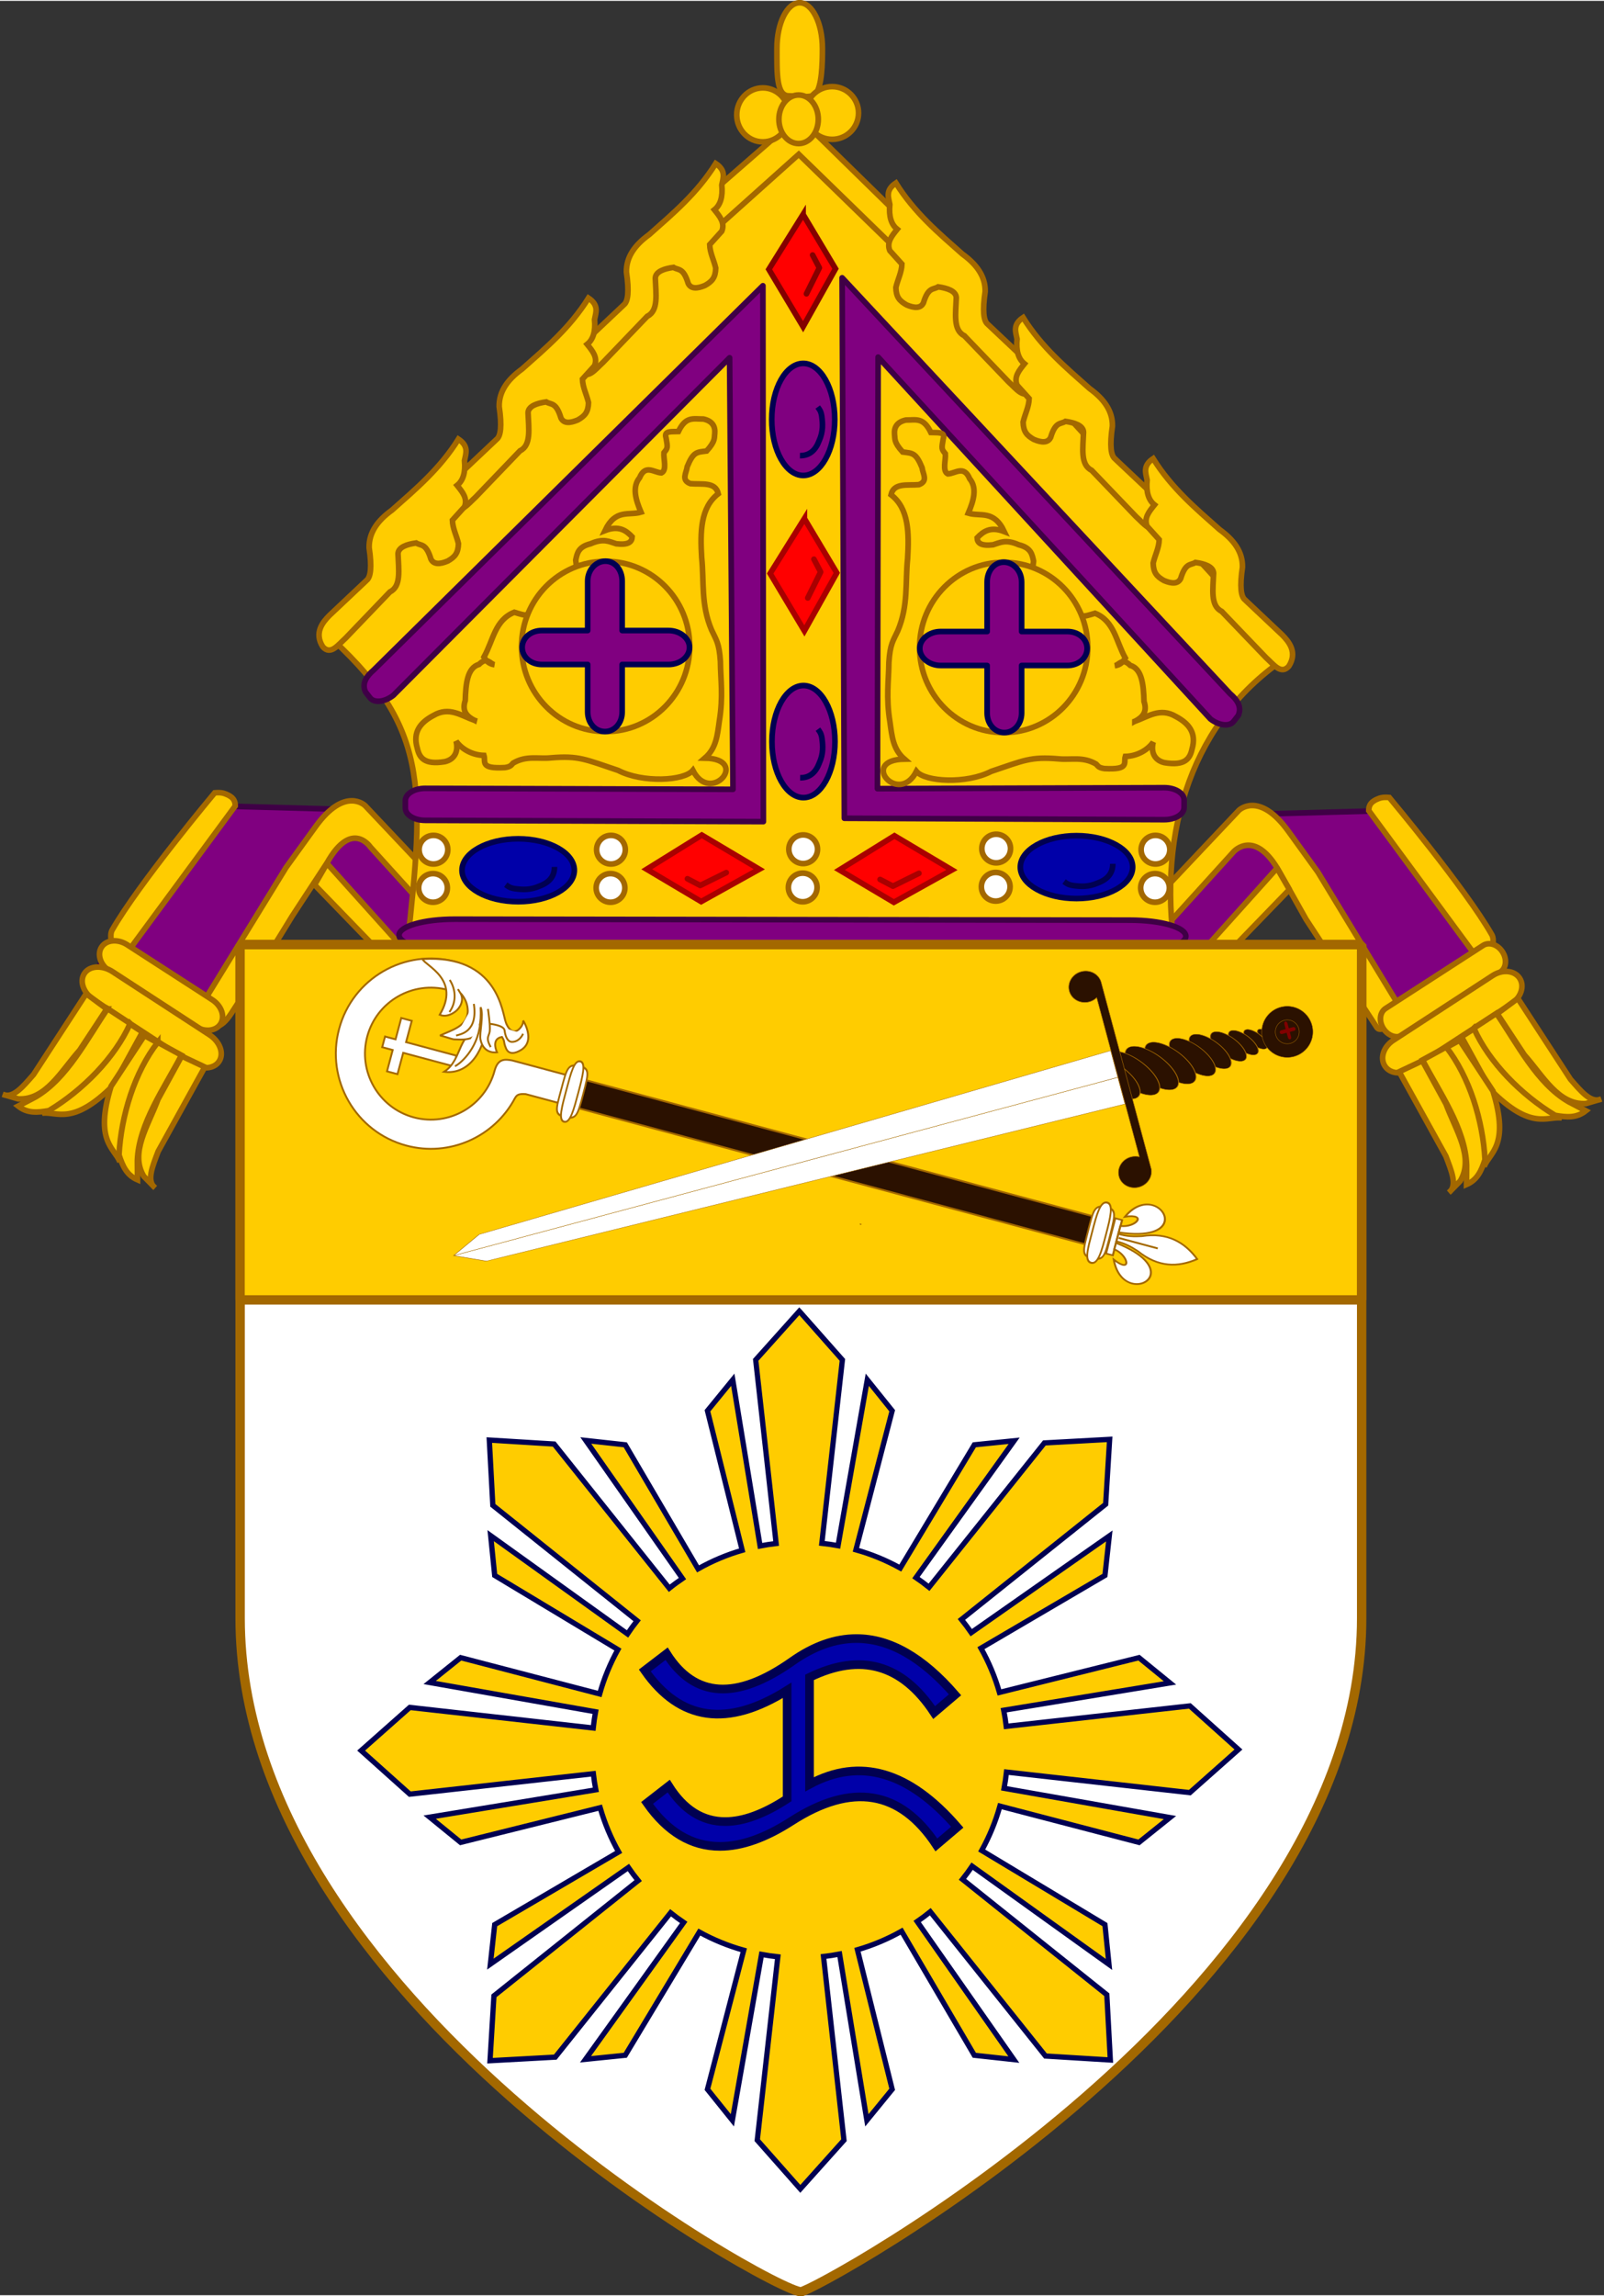 <?xml version="1.0" encoding="UTF-8" standalone="no"?>
<svg
   xmlns:dc="http://purl.org/dc/elements/1.1/"
   xmlns:cc="http://creativecommons.org/ns#"
   xmlns:rdf="http://www.w3.org/1999/02/22-rdf-syntax-ns#"
   xmlns:svg="http://www.w3.org/2000/svg"
   xmlns="http://www.w3.org/2000/svg"
   xmlns:sodipodi="http://sodipodi.sourceforge.net/DTD/sodipodi-0.dtd"
   xmlns:inkscape="http://www.inkscape.org/namespaces/inkscape"
   width="855.645"
   height="1224.285"
   viewBox="-5 -5 868.748 1242.104"
   id="svg2"
   version="1.1"
   inkscape:version="0.48.2 r9819"
   sodipodi:docname="Roman Catholic Military Ordinariate of The Philippines.svg">
  <rect x="-5" y="-5" width="868.748" height="1242.104" fill="#333333" stroke="none"/>
  <defs
     id="defs8">
    <inkscape:path-effect
       effect="bend_path"
       id="path-effect3858"
       is_visible="true"
       bendpath="m 166.452,655.797 621.203,0"
       prop_scale="1"
       scale_y_rel="false"
       vertical="false" />
    <inkscape:path-effect
       effect="spiro"
       id="path-effect3856"
       is_visible="true" />
    <inkscape:path-effect
       effect="rough_hatches"
       id="path-effect3854"
       is_visible="true"
       direction="477.054,650.797 , 155.301,0"
       dist_rdm="75;1"
       growth="0"
       do_bend="true"
       bender="477.054,655.797 , 5,0"
       bottom_edge_variation="1.553;1"
       top_edge_variation="1.553;1"
       bottom_tgt_variation="0;1"
       top_tgt_variation="0;1"
       scale_bf="1"
       scale_bb="1"
       scale_tf="1"
       scale_tb="1"
       top_smth_variation="0;1"
       bottom_smth_variation="0;1"
       fat_output="true"
       stroke_width_top="1"
       stroke_width_bottom="1"
       front_thickness="1"
       back_thickness="0.25" />
    <inkscape:path-effect
       effect="skeletal"
       id="path-effect3056"
       is_visible="true"
       pattern="M 0,5 C 0,2.24 2.24,0 5,0 7.76,0 10,2.24 10,5 10,7.76 7.76,10 5,10 2.24,10 0,7.76 0,5 z"
       copytype="single_stretched"
       prop_scale="1"
       scale_y_rel="false"
       spacing="0"
       normal_offset="0"
       tang_offset="0"
       prop_units="false"
       vertical_pattern="false"
       fuse_tolerance="0" />
    <inkscape:path-effect
       effect="spiro"
       id="path-effect3054"
       is_visible="true" />
    <inkscape:path-effect
       effect="skeletal"
       id="path-effect3050"
       is_visible="true"
       pattern="M 0,5 C 0,2.24 2.24,0 5,0 7.76,0 10,2.24 10,5 10,7.76 7.76,10 5,10 2.24,10 0,7.76 0,5 z"
       copytype="single_stretched"
       prop_scale="1"
       scale_y_rel="false"
       spacing="0"
       normal_offset="0"
       tang_offset="0"
       prop_units="false"
       vertical_pattern="false"
       fuse_tolerance="0" />
    <inkscape:path-effect
       effect="spiro"
       id="path-effect3048"
       is_visible="true" />
    <inkscape:path-effect
       effect="skeletal"
       id="path-effect3044"
       is_visible="true"
       pattern="M 0,5 C 0,2.24 2.24,0 5,0 7.76,0 10,2.24 10,5 10,7.76 7.76,10 5,10 2.24,10 0,7.76 0,5 z"
       copytype="single_stretched"
       prop_scale="1"
       scale_y_rel="false"
       spacing="0"
       normal_offset="0"
       tang_offset="0"
       prop_units="false"
       vertical_pattern="false"
       fuse_tolerance="0" />
    <inkscape:path-effect
       effect="spiro"
       id="path-effect3042"
       is_visible="true" />
    <inkscape:path-effect
       effect="spiro"
       id="path-effect3038"
       is_visible="true" />
    <path
       inkscape:connector-curvature="0"
       sodipodi:nodetypes="cssc"
       d="m 734.268,457.301 c 0,-15.773 37.094,-24.267 64.276,-24.267 55.248,0 112.236,10.516 164.936,10.516 106.459,0 172.819,-49.531 169.787,-80.891"
       style="fill:none;stroke:#4e0000;stroke-width:2;stroke-linecap:round;stroke-linejoin:round;stroke-miterlimit:4;stroke-opacity:1;stroke-dasharray:none"
       id="path4153-8" />
    <path
       inkscape:connector-curvature="0"
       id="path4160-7"
       d="m 695.361,295.962 c 0,-36.653 -79.238,-36.665 -134.447,-64.413 -49.53,-24.894 -102.507,-48.601 -161.622,-48.601 -59.115,0 -111.948,23.707 -161.478,48.601 -55.209,27.748 -134.091,27.947 -134.091,64.6"
       style="fill:none;stroke:#4e0000;stroke-width:2;stroke-linecap:round;stroke-linejoin:round;stroke-miterlimit:4;stroke-opacity:1;stroke-dasharray:none"
       sodipodi:nodetypes="csssc" />
    <path
       inkscape:connector-curvature="0"
       id="path5152-8"
       style="fill:none;stroke:#4e0000;stroke-width:2;stroke-linecap:round;stroke-linejoin:round;stroke-miterlimit:4;stroke-opacity:1;stroke-dasharray:none"
       d="m 125.161,381.852 c 0,15.773 -37.094,24.267 -64.276,24.267 -55.248,0 -112.236,-10.516 -164.936,-10.516 -106.459,0 -172.819,49.531 -169.787,80.891"
       sodipodi:nodetypes="cssc" />
    <path
       sodipodi:nodetypes="czzc"
       style="fill:#ffffff;fill-opacity:1;stroke:#4e0000;stroke-width:2;stroke-linecap:round;stroke-linejoin:round;stroke-miterlimit:4;stroke-opacity:1;stroke-dasharray:none"
       d="m 131.379,642.533 c -2.923,34.86 42.468,32.117 127.729,75.638 85.261,43.521 211.582,34.144 287.511,0 75.929,-34.144 127.85,-30.551 127.85,-75.638"
       id="path4160-77"
       inkscape:connector-curvature="0" />
  </defs>
  <sodipodi:namedview
     pagecolor="#ffffff"
     bordercolor="#666666"
     borderopacity="1"
     objecttolerance="10"
     gridtolerance="10"
     guidetolerance="10"
     inkscape:pageopacity="0"
     inkscape:pageshadow="2"
     inkscape:window-width="1366"
     inkscape:window-height="716"
     id="namedview6"
     showgrid="false"
     fit-margin-top="0"
     fit-margin-left="0"
     fit-margin-right="0"
     fit-margin-bottom="0"
     inkscape:zoom="1.4142136"
     inkscape:cx="428.88714"
     inkscape:cy="581.93771"
     inkscape:window-x="-8"
     inkscape:window-y="-8"
     inkscape:window-maximized="1"
     inkscape:current-layer="g3612"
     showguides="true"
     inkscape:guide-bbox="true">
    <inkscape:grid
       type="xygrid"
       id="grid3901"
       empspacing="5"
       visible="true"
       enabled="true"
       snapvisiblegridlinesonly="true" />
  </sodipodi:namedview>
  <g
     transform="matrix(1.015,0,0,1.015,-5.086,-136.046)"
     style="fill:#ffcc00;fill-opacity:1;stroke:#a36800;stroke-width:3;stroke-miterlimit:4;stroke-opacity:1;stroke-dasharray:none;display:inline"
     inkscape:label="Shield"
     id="layer1-4" />
  <g
     id="layer1"
     inkscape:label="Shield"
     style="fill:#ffcc00;fill-opacity:1;stroke:#9c6000;stroke-width:3;stroke-miterlimit:4;stroke-opacity:1;stroke-dasharray:none;display:inline"
     transform="matrix(1.015,0,0,1.015,-2.671,133.273)" />
  <path
     inkscape:connector-curvature="0"
     sodipodi:nodetypes="cccccccc"
     id="path3752-5-2"
     d="m 656.082,508.957 40.436,-44.558 57.017,86.987 56.169,-31.827 -64.676,-86.146 -77.452,2.123 -62.965,73.421 51.471,0 z"
     style="fill:#800080;fill-opacity:1;stroke:#3f0046;stroke-width:3.046;stroke-linecap:butt;stroke-linejoin:miter;stroke-miterlimit:4;stroke-opacity:1;stroke-dasharray:none" />
  <path
     inkscape:connector-curvature="0"
     sodipodi:nodetypes="csccccccccc"
     d="m 754.936,542.675 c 0,0 -11.348,12.532 -14.219,8.116 -13.329,-20.503 -38.373,-58.617 -38.373,-58.617 l -14.442,-25.719 c -13.338,-23.753 -24.758,-10.802 -24.758,-10.802 l -43.028,47.405 -4.684,-16.322 50.548,-53.496 c 0,0 10.857,-10.767 26.822,11.317 l 15.99,22.119 z"
     style="fill:#ffcc00;fill-opacity:1;stroke:#a36800;stroke-width:3.046;stroke-linecap:butt;stroke-linejoin:miter;stroke-miterlimit:4;stroke-opacity:1;stroke-dasharray:none;display:inline"
     id="path2894-1-4" />
  <path
     inkscape:connector-curvature="0"
     sodipodi:nodetypes="ccccc"
     id="path2851-5"
     d="m 646.544,509.175 40.109,-44.655 6.701,11.592 -31.387,32.409 -15.423,0.655 z"
     style="fill:#ffcc00;fill-opacity:1;stroke:#a36800;stroke-width:3.046;stroke-linecap:round;stroke-linejoin:round;stroke-miterlimit:4;stroke-opacity:1;stroke-dasharray:none;display:inline" />
  <path
     inkscape:connector-curvature="0"
     sodipodi:nodetypes="cccccccc"
     id="path3752-5-0-5"
     d="m 202.666,506.411 -40.436,-44.558 -57.017,86.987 -56.169,-31.827 64.676,-86.146 77.452,2.124 62.965,73.421 -51.471,0 z"
     style="fill:#800080;fill-opacity:1;stroke:#3f0046;stroke-width:3.046;stroke-linecap:butt;stroke-linejoin:miter;stroke-miterlimit:4;stroke-opacity:1;stroke-dasharray:none;display:inline" />
  <path
     inkscape:connector-curvature="0"
     sodipodi:nodetypes="czccccccccc"
     d="m 104.453,538.213 c 0,0 3.813,23.137 15.82,4.922 12.006,-18.215 32.929,-52.549 32.929,-52.549 l 18.926,-28.913 c 13.338,-23.753 23.477,-8.567 23.477,-8.567 l 48.485,53.496 -0.774,-22.414 -50.548,-53.497 c 0,0 -10.857,-10.767 -26.822,11.317 l -15.99,22.119 z"
     style="fill:#ffcc00;fill-opacity:1;stroke:#a36800;stroke-width:3.046;stroke-linecap:butt;stroke-linejoin:miter;stroke-miterlimit:4;stroke-opacity:1;stroke-dasharray:none;display:inline"
     id="path2894-1-9-1" />
  <path
     inkscape:connector-curvature="0"
     sodipodi:nodetypes="ccccc"
     id="path2851-4-7"
     d="m 212.204,506.629 -40.108,-44.655 -6.701,11.592 31.387,32.409 15.423,0.655 z"
     style="fill:#ffcc00;fill-opacity:1;stroke:#a36800;stroke-width:3.046;stroke-linecap:round;stroke-linejoin:round;stroke-miterlimit:4;stroke-opacity:1;stroke-dasharray:none;display:inline" />
  <path
     inkscape:connector-curvature="0"
     sodipodi:nodetypes="csccccss"
     id="path3649-8-1"
     d="m 56.527,506.559 c -0.908,-0.549 -2.407,-5.676 -0.767,-8.544 14.415,-25.188 55.535,-74.277 55.535,-74.277 l 0,0 c 4.296,-0.391 5.615,0.564 7.054,1.123 1.838,0.975 4.109,2.194 4.043,6.017 l -56.559,76.752 c -1.924,2.611 -7.068,0.281 -9.307,-1.071 z"
     style="fill:#ffcc00;fill-opacity:1;stroke:#a36800;stroke-width:3.046;stroke-linecap:butt;stroke-linejoin:miter;stroke-miterlimit:4;stroke-opacity:1;stroke-dasharray:none;display:inline" />
  <path
     inkscape:connector-curvature="0"
     sodipodi:nodetypes="cccccc"
     id="path3750-1"
     d="M 215.481,507.434 C 225.047,419.84 228.013,387.28 169.961,336.105 L 426.809,59.49 692.198,350.196 c -51.125,33.734 -70.432,93.302 -60.859,159.082 l -415.858,-1.845 z"
     style="fill:#ffcc00;fill-opacity:1;stroke:#a36800;stroke-width:3.046;stroke-linecap:butt;stroke-linejoin:miter;stroke-miterlimit:4;stroke-opacity:1;stroke-dasharray:none" />
  <path
     inkscape:connector-curvature="0"
     sodipodi:nodetypes="ccccccccc"
     id="path3039-5"
     d="m 387.297,114.169 40.318,-36.1 51.589,50.151 8.02,-1.513 -0.217,-10.592 -59.61,-58.366 -56.792,49.503 6.069,9.079 10.621,-2.162 z"
     style="fill:#ffcc00;fill-opacity:1;stroke:#a36800;stroke-width:3.046;stroke-linecap:butt;stroke-linejoin:miter;stroke-miterlimit:4;stroke-opacity:1;stroke-dasharray:none;display:inline" />
  <path
     inkscape:connector-curvature="0"
     sodipodi:nodetypes="csccccss"
     id="path3649-2"
     d="m 802.221,509.104 c 0.908,-0.549 2.408,-5.676 0.766,-8.544 -14.415,-25.188 -55.535,-74.278 -55.535,-74.278 l 0,0 c -4.296,-0.391 -5.615,0.564 -7.054,1.123 -1.838,0.974 -4.109,2.194 -4.043,6.017 l 56.559,76.752 c 1.924,2.611 7.068,0.281 9.307,-1.071 z"
     style="fill:#ffcc00;fill-opacity:1;stroke:#a36800;stroke-width:3.046;stroke-linecap:butt;stroke-linejoin:miter;stroke-miterlimit:4;stroke-opacity:1;stroke-dasharray:none;display:inline" />
  <path
     inkscape:connector-curvature="0"
     id="rect3653-7"
     d="m 745.469,540.482 52.769,-34.099 c 3.229,-2.087 7.913,-0.558 10.502,3.426 2.589,3.985 2.074,8.873 -1.155,10.959 l -52.769,34.099 c -3.229,2.087 -7.913,0.558 -10.502,-3.426 -2.589,-3.985 -2.074,-8.873 1.155,-10.959 z"
     style="fill:#ffcc00;fill-opacity:1;fill-rule:evenodd;stroke:#a36800;stroke-width:3.046;stroke-linecap:round;stroke-linejoin:round;stroke-miterlimit:4;stroke-opacity:1;stroke-dasharray:none;stroke-dashoffset:0;display:inline" />
  <path
     inkscape:connector-curvature="0"
     id="rect3653-1-6"
     d="m 749.625,557.751 53.829,-35.069 c 5.306,-3.457 11.82,-2.816 14.606,1.437 2.786,4.253 0.757,10.459 -4.549,13.916 l -53.829,35.069 c -5.306,3.457 -11.82,2.816 -14.606,-1.437 -2.786,-4.253 -0.757,-10.459 4.549,-13.916 z"
     style="fill:#ffcc00;fill-opacity:1;fill-rule:evenodd;stroke:#a36800;stroke-width:3.046;stroke-linecap:round;stroke-linejoin:round;stroke-miterlimit:4;stroke-opacity:1;stroke-dasharray:none;stroke-dashoffset:0;display:inline" />
  <path
     inkscape:connector-curvature="0"
     sodipodi:nodetypes="cscccc"
     id="path3681-14"
     d="m 840.879,599.713 c -8.162,-0.997 -16.442,7.048 -38.484,-15.041 l -15.818,-28.857 7.54,-4.883 c 6.268,16.096 19.115,29.753 30.604,38.039 l 16.158,10.742 z"
     style="fill:#ffcc00;fill-opacity:1;stroke:#a36800;stroke-width:3.046;stroke-linecap:butt;stroke-linejoin:miter;stroke-miterlimit:4;stroke-opacity:1;stroke-dasharray:none;display:inline" />
  <path
     inkscape:connector-curvature="0"
     sodipodi:nodetypes="cccccc"
     id="path3683-2"
     d="m 793.235,551.176 12.242,-8.007 c 11.094,16.118 21.87,37.877 39.122,47.853 l 9.303,4.883 c -5.04,3.985 -10.328,3.559 -16.647,2.441 -18.24,-10.985 -35.743,-28.613 -44.019,-47.17 z"
     style="fill:#ffcc00;fill-opacity:1;stroke:#a36800;stroke-width:3.046;stroke-linecap:butt;stroke-linejoin:miter;stroke-miterlimit:4;stroke-opacity:1;stroke-dasharray:none;display:inline" />
  <path
     inkscape:connector-curvature="0"
     sodipodi:nodetypes="ccccccc"
     id="path3685-3"
     d="m 805.918,543.316 11.16,-8.253 28.5,43.752 c 5.549,6.284 11.098,13.279 16.647,10.742 l -8.324,2.441 c -14.952,0.82 -23.201,-15.073 -33.294,-26.367 l -14.69,-22.315 z"
     style="fill:#ffcc00;fill-opacity:1;stroke:#a36800;stroke-width:3.046;stroke-linecap:butt;stroke-linejoin:miter;stroke-miterlimit:4;stroke-opacity:1;stroke-dasharray:none;display:inline" />
  <path
     inkscape:connector-curvature="0"
     sodipodi:nodetypes="cscccc"
     id="path3681-1-2"
     d="m 798.79,626.141 c 2.962,-7.649 13.978,-11.145 4.82,-40.939 l -18.077,-27.506 -7.87,4.334 c 11.286,13.095 17.316,30.829 19.235,44.838 l 1.893,19.274 z"
     style="fill:#ffcc00;fill-opacity:1;stroke:#a36800;stroke-width:3.046;stroke-linecap:butt;stroke-linejoin:miter;stroke-miterlimit:4;stroke-opacity:1;stroke-dasharray:none;display:inline" />
  <path
     inkscape:connector-curvature="0"
     sodipodi:nodetypes="cccccc"
     id="path3683-7-2"
     d="m 778.294,561.368 -12.848,6.999 c 9.032,17.351 23.205,37.078 23.904,56.954 l -0.062,10.484 c 5.898,-2.557 8.013,-7.41 10,-13.495 -1.127,-21.22 -8.476,-44.92 -20.994,-60.941 z"
     style="fill:#ffcc00;fill-opacity:1;stroke:#a36800;stroke-width:3.046;stroke-linecap:butt;stroke-linejoin:miter;stroke-miterlimit:4;stroke-opacity:1;stroke-dasharray:none;display:inline" />
  <path
     inkscape:connector-curvature="0"
     sodipodi:nodetypes="ccccccc"
     id="path3685-4-16"
     d="m 765.368,568.823 -12.557,5.931 25.28,45.679 c 2.946,7.842 6.52,16.018 1.662,19.704 l 6.08,-6.173 c 7.767,-12.768 -2.406,-27.51 -7.643,-41.708 l -12.821,-23.433 z"
     style="fill:#ffcc00;fill-opacity:1;stroke:#a36800;stroke-width:3.046;stroke-linecap:butt;stroke-linejoin:miter;stroke-miterlimit:4;stroke-opacity:1;stroke-dasharray:none;display:inline" />
  <path
     inkscape:connector-curvature="0"
     id="rect3653-8-8"
     d="M 109.92,535.765 63.87,506.008 c -5.09,-3.289 -11.273,-2.729 -13.862,1.255 -2.589,3.985 -0.576,9.841 4.515,13.13 l 46.05,29.757 c 5.09,3.289 11.273,2.729 13.862,-1.256 2.589,-3.985 0.576,-9.841 -4.515,-13.13 z"
     style="fill:#ffcc00;fill-opacity:1;fill-rule:evenodd;stroke:#a36800;stroke-width:3.046;stroke-linecap:round;stroke-linejoin:round;stroke-miterlimit:4;stroke-opacity:1;stroke-dasharray:none;stroke-dashoffset:0;display:inline" />
  <path
     inkscape:connector-curvature="0"
     id="rect3653-1-2-5"
     d="M 108.449,554.766 55.969,520.576 c -5.68,-3.7 -12.495,-3.255 -15.28,0.997 -2.786,4.253 -0.456,10.655 5.224,14.355 l 52.48,34.19 c 5.68,3.7 12.495,3.256 15.28,-0.997 2.786,-4.253 0.456,-10.655 -5.224,-14.355 z"
     style="fill:#ffcc00;fill-opacity:1;fill-rule:evenodd;stroke:#a36800;stroke-width:3.046;stroke-linecap:round;stroke-linejoin:round;stroke-miterlimit:4;stroke-opacity:1;stroke-dasharray:none;stroke-dashoffset:0;display:inline" />
  <path
     inkscape:connector-curvature="0"
     sodipodi:nodetypes="cscccc"
     id="path3681-4-7"
     d="m 17.87,597.167 c 8.162,-0.997 16.442,7.048 38.484,-15.041 l 15.818,-28.857 -7.54,-4.883 c -6.268,16.096 -19.115,29.753 -30.604,38.039 l -16.158,10.742 z"
     style="fill:#ffcc00;fill-opacity:1;stroke:#a36800;stroke-width:3.046;stroke-linecap:butt;stroke-linejoin:miter;stroke-miterlimit:4;stroke-opacity:1;stroke-dasharray:none;display:inline" />
  <path
     inkscape:connector-curvature="0"
     sodipodi:nodetypes="cccccc"
     id="path3683-5-6"
     d="m 65.513,548.63 -12.242,-8.007 c -11.094,16.118 -21.87,37.877 -39.122,47.853 l -9.303,4.883 c 5.04,3.985 10.328,3.559 16.647,2.441 18.24,-10.985 35.743,-28.613 44.019,-47.17 z"
     style="fill:#ffcc00;fill-opacity:1;stroke:#a36800;stroke-width:3.046;stroke-linecap:butt;stroke-linejoin:miter;stroke-miterlimit:4;stroke-opacity:1;stroke-dasharray:none;display:inline" />
  <path
     inkscape:connector-curvature="0"
     sodipodi:nodetypes="ccccccc"
     id="path3685-5-1"
     d="m 52.831,540.77 -11.16,-8.253 -28.5,43.752 c -5.549,6.285 -11.098,13.279 -16.647,10.742 l 8.324,2.441 C 19.799,590.272 28.048,574.38 38.141,563.085 l 14.69,-22.315 z"
     style="fill:#ffcc00;fill-opacity:1;stroke:#a36800;stroke-width:3.046;stroke-linecap:butt;stroke-linejoin:miter;stroke-miterlimit:4;stroke-opacity:1;stroke-dasharray:none;display:inline" />
  <path
     inkscape:connector-curvature="0"
     sodipodi:nodetypes="cscccc"
     id="path3681-1-1-8"
     d="m 59.958,623.595 c -2.962,-7.649 -13.978,-11.145 -4.82,-40.939 l 18.077,-27.506 7.87,4.334 c -11.286,13.095 -17.316,30.829 -19.235,44.838 l -1.893,19.274 z"
     style="fill:#ffcc00;fill-opacity:1;stroke:#a36800;stroke-width:3.046;stroke-linecap:butt;stroke-linejoin:miter;stroke-miterlimit:4;stroke-opacity:1;stroke-dasharray:none;display:inline" />
  <path
     inkscape:connector-curvature="0"
     sodipodi:nodetypes="cccccc"
     id="path3683-7-7-9"
     d="m 80.454,558.822 12.848,6.998 c -9.032,17.351 -23.205,37.078 -23.904,56.954 l 0.062,10.484 c -5.898,-2.557 -8.013,-7.41 -10,-13.495 1.127,-21.22 8.476,-44.92 20.994,-60.941 z"
     style="fill:#ffcc00;fill-opacity:1;stroke:#a36800;stroke-width:3.046;stroke-linecap:butt;stroke-linejoin:miter;stroke-miterlimit:4;stroke-opacity:1;stroke-dasharray:none;display:inline" />
  <path
     inkscape:connector-curvature="0"
     sodipodi:nodetypes="ccccccc"
     id="path3685-4-1-2"
     d="m 93.38,566.277 12.557,5.931 -25.28,45.679 c -2.946,7.842 -6.52,16.018 -1.662,19.704 l -6.08,-6.173 c -7.767,-12.768 2.406,-27.51 7.643,-41.708 l 12.821,-23.433 z"
     style="fill:#ffcc00;fill-opacity:1;stroke:#a36800;stroke-width:3.046;stroke-linecap:butt;stroke-linejoin:miter;stroke-miterlimit:4;stroke-opacity:1;stroke-dasharray:none;display:inline" />
  <path
     inkscape:connector-curvature="0"
     sodipodi:nodetypes="cccccccccccccccccc"
     id="path2959-1-5-7"
     d="m 332.829,159.599 -20.002,18.859 c -3.735,3.744 -8.463,9.507 -3.637,17.045 4.243,4.706 8.122,-0.89 12.365,-4.715 l 24.002,-25.024 c 6.226,-3.036 4.664,-12.057 4.364,-20.672 0.205,-3.577 4.82,-5.095 9.819,-5.803 2.667,1.683 5.334,-0.068 8.001,8.704 1.456,2.98 4.731,2.936 9.092,1.088 3.952,-2.212 5.688,-4.359 5.819,-9.429 -1.049,-4.473 -3.146,-8.221 -3.273,-12.693 l 6.546,-7.253 c 1.855,-4.504 -1.134,-8.043 -4,-11.605 3.255,-2.557 4.625,-6.994 4,-13.419 0.757,-3.868 2.487,-7.737 -3.273,-11.605 -10.037,16.079 -23.155,27.036 -36.003,38.443 -7.587,5.474 -12.518,11.941 -12.365,20.31 1.544,10.476 0.879,15.995 -1.455,17.771 z"
     style="fill:#ffcc00;fill-opacity:1;stroke:#a36800;stroke-width:3.046;stroke-linecap:butt;stroke-linejoin:miter;stroke-miterlimit:4;stroke-opacity:1;stroke-dasharray:none;display:inline" />
  <path
     inkscape:connector-curvature="0"
     sodipodi:nodetypes="cccccccccccccccccc"
     id="path2959-1-9"
     d="m 263.913,232.43 -20.002,18.859 c -3.735,3.744 -8.463,9.507 -3.637,17.045 4.243,4.706 8.122,-0.89 12.365,-4.715 l 24.002,-25.024 c 6.226,-3.036 4.664,-12.057 4.364,-20.672 0.205,-3.577 4.82,-5.095 9.819,-5.803 2.667,1.683 5.334,-0.068 8.001,8.704 1.456,2.98 4.731,2.936 9.092,1.088 3.952,-2.212 5.688,-4.359 5.819,-9.429 -1.049,-4.473 -3.146,-8.221 -3.273,-12.693 l 6.546,-7.253 c 1.855,-4.504 -1.134,-8.043 -4,-11.605 3.255,-2.557 4.625,-6.994 4,-13.419 0.757,-3.868 2.487,-7.737 -3.273,-11.605 -10.037,16.079 -23.155,27.036 -36.003,38.443 -7.587,5.474 -12.518,11.941 -12.365,20.309 1.544,10.476 0.879,15.995 -1.455,17.771 z"
     style="fill:#ffcc00;fill-opacity:1;stroke:#a36800;stroke-width:3.046;stroke-linecap:butt;stroke-linejoin:miter;stroke-miterlimit:4;stroke-opacity:1;stroke-dasharray:none;display:inline" />
  <path
     inkscape:connector-curvature="0"
     sodipodi:nodetypes="cccccccccccccccccc"
     id="path2959-5"
     d="m 193.478,308.801 -20.002,18.859 c -3.735,3.744 -8.463,9.507 -3.637,17.045 4.243,4.706 8.122,-0.89 12.365,-4.715 l 24.002,-25.024 c 6.226,-3.036 4.664,-12.057 4.364,-20.672 0.205,-3.577 4.82,-5.095 9.819,-5.803 2.667,1.683 5.334,-0.068 8.001,8.704 1.456,2.98 4.731,2.936 9.092,1.088 3.952,-2.212 5.688,-4.359 5.819,-9.429 -1.049,-4.473 -3.146,-8.221 -3.273,-12.693 l 6.546,-7.253 c 1.855,-4.504 -1.134,-8.043 -4,-11.605 3.255,-2.557 4.625,-6.994 4,-13.419 0.757,-3.869 2.487,-7.737 -3.273,-11.605 -10.037,16.079 -23.155,27.036 -36.003,38.443 -7.587,5.474 -12.518,11.941 -12.365,20.309 1.544,10.476 0.879,15.995 -1.455,17.771 z"
     style="fill:#ffcc00;fill-opacity:1;stroke:#a36800;stroke-width:3.046;stroke-linecap:butt;stroke-linejoin:miter;stroke-miterlimit:4;stroke-opacity:1;stroke-dasharray:none;display:inline" />
  <path
     inkscape:connector-curvature="0"
     sodipodi:nodetypes="cccccccccccccccccc"
     id="path2959-1-5-2-4"
     d="m 530.04,170.138 20.002,18.859 c 3.735,3.744 8.463,9.507 3.637,17.045 -4.243,4.706 -8.122,-0.89 -12.365,-4.715 l -24.002,-25.024 c -6.226,-3.036 -4.664,-12.057 -4.364,-20.672 -0.205,-3.577 -4.82,-5.095 -9.819,-5.803 -2.667,1.683 -5.334,-0.068 -8.001,8.704 -1.456,2.98 -4.731,2.936 -9.092,1.088 -3.952,-2.212 -5.688,-4.359 -5.819,-9.429 1.049,-4.473 3.145,-8.221 3.273,-12.693 l -6.546,-7.253 c -1.855,-4.504 1.134,-8.043 4,-11.605 -3.255,-2.557 -4.624,-6.994 -4,-13.419 -0.757,-3.868 -2.487,-7.737 3.273,-11.605 10.037,16.079 23.155,27.036 36.003,38.443 7.586,5.474 12.518,11.941 12.365,20.31 -1.544,10.476 -0.879,15.995 1.455,17.771 z"
     style="fill:#ffcc00;fill-opacity:1;stroke:#a36800;stroke-width:3.046;stroke-linecap:butt;stroke-linejoin:miter;stroke-miterlimit:4;stroke-opacity:1;stroke-dasharray:none;display:inline" />
  <path
     inkscape:connector-curvature="0"
     sodipodi:nodetypes="cccccccccccccccccc"
     id="path2959-1-7-3"
     d="m 598.957,242.969 20.002,18.859 c 3.735,3.744 8.463,9.507 3.637,17.046 -4.243,4.706 -8.122,-0.89 -12.365,-4.715 l -24.002,-25.024 c -6.226,-3.036 -4.664,-12.057 -4.364,-20.672 -0.205,-3.577 -4.82,-5.095 -9.819,-5.803 -2.667,1.683 -5.334,-0.068 -8.001,8.704 -1.456,2.98 -4.731,2.936 -9.092,1.088 -3.952,-2.212 -5.688,-4.359 -5.819,-9.429 1.049,-4.473 3.146,-8.221 3.273,-12.693 l -6.546,-7.253 c -1.855,-4.504 1.134,-8.043 4,-11.605 -3.255,-2.557 -4.625,-6.994 -4,-13.419 -0.757,-3.868 -2.487,-7.737 3.273,-11.605 10.037,16.079 23.155,27.036 36.003,38.443 7.587,5.474 12.518,11.941 12.365,20.309 -1.544,10.476 -0.879,15.995 1.455,17.771 z"
     style="fill:#ffcc00;fill-opacity:1;stroke:#a36800;stroke-width:3.046;stroke-linecap:butt;stroke-linejoin:miter;stroke-miterlimit:4;stroke-opacity:1;stroke-dasharray:none;display:inline" />
  <path
     inkscape:connector-curvature="0"
     sodipodi:nodetypes="cccccccccccccccccc"
     id="path2959-6-1"
     d="m 669.391,319.34 20.002,18.859 c 3.735,3.744 8.463,9.507 3.637,17.046 -4.243,4.706 -8.122,-0.89 -12.365,-4.715 L 656.663,325.506 c -6.226,-3.036 -4.664,-12.057 -4.364,-20.672 -0.205,-3.577 -4.82,-5.095 -9.819,-5.803 -2.667,1.683 -5.334,-0.068 -8.001,8.704 -1.456,2.98 -4.731,2.936 -9.092,1.088 -3.952,-2.212 -5.688,-4.359 -5.819,-9.429 1.049,-4.473 3.145,-8.221 3.273,-12.693 l -6.546,-7.253 c -1.855,-4.504 1.135,-8.043 4,-11.605 -3.255,-2.557 -4.624,-6.994 -4,-13.419 -0.757,-3.868 -2.487,-7.737 3.273,-11.605 10.037,16.079 23.155,27.036 36.003,38.443 7.587,5.474 12.518,11.941 12.365,20.309 -1.544,10.476 -0.879,15.995 1.455,17.771 z"
     style="fill:#ffcc00;fill-opacity:1;stroke:#a36800;stroke-width:3.046;stroke-linecap:butt;stroke-linejoin:miter;stroke-miterlimit:4;stroke-opacity:1;stroke-dasharray:none;display:inline" />
  <path
     inkscape:connector-curvature="0"
     sodipodi:nodetypes="cssssc"
     id="path3043-2"
     d="m 440.433,20.736 c 0,8.635 -0.292,20.206 -3.636,24.626 -1.943,2.568 -12.027,1.049 -14.528,1.049 -6.804,0 -6.475,-12.022 -6.475,-25.675 0,-13.653 5.515,-24.72 12.319,-24.72 6.804,0 12.319,11.068 12.319,24.72 z"
     style="fill:#ffcc00;fill-opacity:1;fill-rule:evenodd;stroke:#a36800;stroke-width:3.046;stroke-linecap:round;stroke-linejoin:round;stroke-miterlimit:4;stroke-opacity:1;stroke-dasharray:none;stroke-dashoffset:0;display:inline" />
  <path
     inkscape:connector-curvature="0"
     id="path3046-1-3"
     d="m 422.313,56.724 c 0,8.071 -6.331,14.614 -14.14,14.614 -7.809,0 -14.14,-6.543 -14.14,-14.614 0,-8.071 6.331,-14.614 14.14,-14.614 7.809,0 14.14,6.543 14.14,14.614 z"
     style="fill:#ffcc00;fill-opacity:1;fill-rule:evenodd;stroke:#a36800;stroke-width:3.046;stroke-linecap:round;stroke-linejoin:round;stroke-miterlimit:4;stroke-opacity:1;stroke-dasharray:none;stroke-dashoffset:0;display:inline" />
  <path
     inkscape:connector-curvature="0"
     id="path3046-2-3"
     d="m 459.998,55.7 c 0,7.885 -6.41,14.277 -14.316,14.277 -7.907,0 -14.316,-6.392 -14.316,-14.277 0,-7.885 6.409,-14.277 14.316,-14.277 7.907,0 14.316,6.392 14.316,14.277 z"
     style="fill:#ffcc00;fill-opacity:1;fill-rule:evenodd;stroke:#a36800;stroke-width:3.046;stroke-linecap:round;stroke-linejoin:round;stroke-miterlimit:4;stroke-opacity:1;stroke-dasharray:none;stroke-dashoffset:0;display:inline" />
  <path
     inkscape:connector-curvature="0"
     id="path3046-17-4"
     d="m 438.19,59.116 c 0,7.264 -4.774,13.152 -10.663,13.152 -5.889,0 -10.663,-5.888 -10.663,-13.152 0,-7.264 4.774,-13.152 10.663,-13.152 5.889,0 10.663,5.888 10.663,13.152 z"
     style="fill:#ffcc00;fill-opacity:1;fill-rule:evenodd;stroke:#a36800;stroke-width:3.046;stroke-linecap:round;stroke-linejoin:round;stroke-miterlimit:4;stroke-opacity:1;stroke-dasharray:none;stroke-dashoffset:0;display:inline" />
  <path
     inkscape:connector-curvature="0"
     id="rect3653-1-2-3-11"
     d="M 607.14,492.683 241.288,492.169 c -16.696,-0.021 -30.142,3.82 -30.149,8.618 -0.007,4.798 13.429,8.679 30.125,8.703 l 365.852,0.514 c 16.696,0.021 30.142,-3.82 30.149,-8.618 0.008,-4.798 -13.429,-8.679 -30.125,-8.703 z"
     style="fill:#800080;fill-opacity:1;fill-rule:evenodd;stroke:#3f0046;stroke-width:3.046;stroke-linecap:round;stroke-linejoin:round;stroke-miterlimit:4;stroke-opacity:1;stroke-dasharray:none;stroke-dashoffset:0;display:inline" />
  <path
     inkscape:connector-curvature="0"
     sodipodi:nodetypes="cccccccccccccc"
     d="m 650.601,383.786 -179.994,-195.922 -0.375,233.639 155.369,-0.527 3.4e-4,0 c 5.949,0.008 10.734,2.97 10.73,6.641 l -0.004,4.068 c -0.004,3.671 -4.799,6.619 -10.748,6.611 L 452.317,437.537 451.111,144.927 661.241,370.09 c 3.647,3.11 6.527,7.042 4.406,11.802 l -2.502,3.213 c -2.258,2.899 -7.842,2.32 -12.541,-1.319 z"
     style="fill:#800080;fill-opacity:1;fill-rule:evenodd;stroke:#3f0046;stroke-width:3.046;stroke-linecap:round;stroke-linejoin:round;stroke-miterlimit:4;stroke-opacity:1;stroke-dasharray:none;stroke-dashoffset:0;display:inline"
     id="rect3653-1-2-3-1-3" />
  <path
     inkscape:connector-curvature="0"
     sodipodi:nodetypes="cccccccccccccc"
     d="m 207.985,371.02 182.181,-182.795 1.835,233.639 -166.727,-0.527 -3.4e-4,0 c -5.949,0.008 -10.734,2.97 -10.73,6.641 l 0.006,4.068 c 0.005,3.671 4.799,6.619 10.748,6.611 l 183.159,0.697 -0.254,-290.124 -210.857,208.093 c -3.647,3.11 -6.527,7.042 -4.406,11.802 l 2.502,3.213 c 2.258,2.899 7.842,2.319 12.541,-1.319 z"
     style="fill:#800080;fill-opacity:1;fill-rule:evenodd;stroke:#3f0046;stroke-width:3.046;stroke-linecap:round;stroke-linejoin:round;stroke-miterlimit:4;stroke-opacity:1;stroke-dasharray:none;stroke-dashoffset:0;display:inline"
     id="rect3653-1-2-3-1-6-8" />
  <path
     inkscape:connector-curvature="0"
     sodipodi:nodetypes="ccccccccccccccccccccccccccccccccccccccccc"
     id="path3004-1"
     d="m 251.958,384.505 c -7.085,-2.48 -13.658,-7.645 -22.17,-2.634 -7.084,3.743 -11.351,8.946 -8.792,17.685 1.124,5.095 3.713,9.182 14.908,7.338 5.181,-1.187 7.544,-5.409 6.116,-11.1 2.955,4.193 8.579,7.532 15.099,7.714 1.067,3.413 -2.483,7.337 11.276,6.585 3.337,-0.449 3.58,-1.508 4.515,-2.43 7.196,-4.245 13.587,-2.152 20.331,-2.838 15.251,-1.305 18.809,0.862 36.505,6.773 13.445,6.943 35.787,5.704 40.518,0 9.687,18.987 31.216,-6.244 6.487,-6.632 6.252,-5.394 6.768,-12.464 7.847,-20.084 2.184,-13.533 0.686,-21.993 0.573,-32.36 -0.647,-9.915 -2.286,-11.557 -4.778,-16.933 -5.886,-13.852 -4.004,-26.175 -5.351,-39.134 -0.832,-13.871 -0.716,-27.165 8.983,-34.618 -1.543,-6.611 -8.803,-4.927 -15.099,-5.456 -5.23,-1.949 -2.085,-5.879 -1.72,-9.219 3.348,-8.148 5.148,-7.759 10.512,-8.466 4.972,-5.491 4.037,-7.131 4.396,-9.407 0.372,-4.058 -1.394,-6.853 -6.116,-7.902 -5.45,0.044 -9.54,-1.663 -13.57,6.773 -3.464,0.157 -8.065,-0.582 -6.689,3.387 0.989,5.551 0.907,5.534 -1.147,8.09 -0.311,3.37 1.764,9.373 -1.338,10.912 -4.074,-0.163 -8.695,-4.899 -11.85,2.634 -4.07,4.992 -2.222,11.649 0.764,18.626 -6.619,2.013 -13.794,-1.988 -19.495,9.972 7.412,-2.882 11.328,-0.169 14.716,3.387 -0.116,2.712 -1.897,4.542 -8.601,3.763 -3.768,-1.117 -6.789,-3.179 -13.952,0 -6.718,1.621 -7.255,5.271 -8.027,8.843 l 1.529,12.982 -27.713,16.557 c -1.295,0.606 -4.313,-0.483 -7.072,-1.317 -10.509,4.173 -11.361,15.194 -16.437,24.27 1.228,1.884 2.511,3.728 5.734,4.139 -2.627,-0.538 -3.966,-4.566 -8.409,-0.188 -6.294,1.835 -7.184,10.32 -7.454,19.567 -1.927,5.633 0.823,8.579 4.969,10.724 z"
     style="fill:#ffcc00;fill-opacity:1;stroke:#a36800;stroke-width:3.046;stroke-linecap:butt;stroke-linejoin:miter;stroke-miterlimit:4;stroke-opacity:1;stroke-dasharray:none;display:inline" />
  <path
     inkscape:connector-curvature="0"
     id="path3988-7-7"
     d="m 277.477,344.511 c 0,25.461 20.388,46.101 45.537,46.101 25.149,0 45.537,-20.64 45.537,-46.101 0,-25.461 -20.388,-46.101 -45.537,-46.101 -25.132,0 -45.512,20.612 -45.537,46.055"
     style="fill:#ffcc00;fill-opacity:1;fill-rule:evenodd;stroke:#a36800;stroke-width:3.046;stroke-linecap:round;stroke-linejoin:round;stroke-miterlimit:4;stroke-opacity:1;stroke-dasharray:none;stroke-dashoffset:0;display:inline" />
  <path
     inkscape:connector-curvature="0"
     sodipodi:nodetypes="ccccscccscccscccc"
     id="rect3990-4-4"
     d="m 322.926,298.333 c 5.173,0 9.043,4.721 9.043,10.787 l 0,26.775 25.119,0 c 6.162,0 11.362,4.077 11.362,9.169 0,5.092 -5.2,9.218 -11.362,9.218 l -25.119,0 0,25.702 c 0,6.066 -4.146,10.602 -9.319,10.602 -5.173,0 -9.359,-4.536 -9.359,-10.602 l 0,-25.702 -24.772,0 c -6.162,0 -10.708,-4.125 -10.708,-9.218 0,-5.092 4.546,-9.169 10.708,-9.169 l 24.772,0 0,-26.775 c 0,-6.066 4.462,-10.787 9.635,-10.787 z"
     style="fill:#800080;fill-opacity:1;fill-rule:evenodd;stroke:#000051;stroke-width:3.046;stroke-linecap:round;stroke-linejoin:round;stroke-miterlimit:4;stroke-opacity:1;stroke-dasharray:none;stroke-dashoffset:0;display:inline" />
  <path
     inkscape:connector-curvature="0"
     sodipodi:nodetypes="ccccccccccccccccccccccccccccccccccccccccc"
     id="path3004-1-5"
     d="m 609.654,385.048 c 7.085,-2.48 13.658,-7.645 22.17,-2.634 7.084,3.743 11.351,8.946 8.792,17.685 -1.124,5.095 -3.713,9.182 -14.908,7.338 -5.181,-1.187 -7.544,-5.409 -6.116,-11.1 -2.954,4.193 -8.579,7.532 -15.099,7.714 -1.067,3.413 2.483,7.337 -11.276,6.585 -3.337,-0.449 -3.58,-1.508 -4.515,-2.43 -7.196,-4.245 -13.587,-2.152 -20.331,-2.838 -15.251,-1.305 -18.809,0.862 -36.505,6.773 -13.445,6.943 -35.787,5.704 -40.518,0 -9.687,18.987 -31.216,-6.244 -6.487,-6.632 -6.252,-5.394 -6.768,-12.464 -7.847,-20.085 -2.184,-13.533 -0.686,-21.993 -0.573,-32.36 0.647,-9.915 2.286,-11.557 4.778,-16.933 5.886,-13.852 4.004,-26.175 5.351,-39.134 0.832,-13.871 0.716,-27.165 -8.983,-34.618 1.543,-6.611 8.803,-4.927 15.099,-5.456 5.23,-1.949 2.085,-5.879 1.72,-9.219 -3.348,-8.148 -5.148,-7.759 -10.512,-8.466 -4.972,-5.491 -4.037,-7.131 -4.396,-9.407 -0.372,-4.058 1.394,-6.853 6.116,-7.902 5.45,0.044 9.54,-1.663 13.57,6.773 3.464,0.157 8.065,-0.582 6.689,3.387 -0.989,5.551 -0.907,5.534 1.147,8.09 0.311,3.37 -1.764,9.373 1.338,10.912 4.074,-0.163 8.695,-4.899 11.85,2.634 4.07,4.992 2.222,11.649 -0.765,18.626 6.619,2.013 13.794,-1.988 19.495,9.972 -7.412,-2.882 -11.328,-0.169 -14.716,3.387 0.116,2.712 1.897,4.542 8.601,3.763 3.768,-1.117 6.789,-3.179 13.952,0 6.718,1.621 7.255,5.271 8.027,8.843 l -1.529,12.982 27.713,16.556 c 1.295,0.606 4.313,-0.483 7.072,-1.317 10.509,4.173 11.361,15.194 16.437,24.27 -1.228,1.884 -2.511,3.728 -5.734,4.139 2.628,-0.538 3.966,-4.566 8.409,-0.188 6.294,1.835 7.184,10.319 7.454,19.567 1.927,5.633 -0.823,8.579 -4.969,10.724 z"
     style="fill:#ffcc00;fill-opacity:1;stroke:#a36800;stroke-width:3.046;stroke-linecap:butt;stroke-linejoin:miter;stroke-miterlimit:4;stroke-opacity:1;stroke-dasharray:none;display:inline" />
  <path
     inkscape:connector-curvature="0"
     id="path3988-7-5-2"
     d="m 584.135,345.054 c 0,25.461 -20.388,46.101 -45.537,46.101 -25.149,0 -45.537,-20.64 -45.537,-46.101 0,-25.461 20.388,-46.101 45.537,-46.101 25.132,0 45.512,20.612 45.537,46.055"
     style="fill:#ffcc00;fill-opacity:1;fill-rule:evenodd;stroke:#a36800;stroke-width:3.046;stroke-linecap:round;stroke-linejoin:round;stroke-miterlimit:4;stroke-opacity:1;stroke-dasharray:none;stroke-dashoffset:0;display:inline" />
  <path
     inkscape:connector-curvature="0"
     sodipodi:nodetypes="ccccscccscccscccc"
     id="rect3990-4-1-7"
     d="m 538.687,298.876 c -5.173,0 -9.043,4.721 -9.043,10.786 l 0,26.776 -25.119,0 c -6.162,0 -11.362,4.077 -11.362,9.169 0,5.092 5.2,9.218 11.362,9.218 l 25.119,0 0,25.703 c 0,6.066 4.146,10.602 9.319,10.602 5.173,0 9.359,-4.536 9.359,-10.602 l 0,-25.703 24.772,0 c 6.162,0 10.708,-4.125 10.708,-9.218 0,-5.092 -4.546,-9.169 -10.708,-9.169 l -24.772,0 0,-26.776 c 0,-6.066 -4.462,-10.786 -9.635,-10.786 z"
     style="fill:#800080;fill-opacity:1;fill-rule:evenodd;stroke:#000051;stroke-width:3.046;stroke-linecap:round;stroke-linejoin:round;stroke-miterlimit:4;stroke-opacity:1;stroke-dasharray:none;stroke-dashoffset:0;display:inline" />
  <path
     inkscape:connector-curvature="0"
     sodipodi:nodetypes="ccccc"
     id="path3113-79"
     d="m 429.965,110.622 17.557,29.402 -17.557,31.384 -18.551,-31.054 18.551,-29.733 z"
     style="fill:#ff0000;fill-opacity:1;stroke:#840000;stroke-width:3.046;stroke-linecap:butt;stroke-linejoin:miter;stroke-miterlimit:4;stroke-opacity:1;stroke-dasharray:none;display:inline" />
  <path
     inkscape:connector-curvature="0"
     sodipodi:nodetypes="ccc"
     id="path3117-3"
     d="m 431.792,153.592 6.98,-14.059 -3.644,-6.938"
     style="fill:#ff0000;fill-opacity:1;stroke:#840000;stroke-width:3.046;stroke-linecap:round;stroke-linejoin:round;stroke-miterlimit:4;stroke-opacity:1;stroke-dasharray:none;display:inline" />
  <path
     inkscape:connector-curvature="0"
     sodipodi:nodetypes="ccccc"
     id="path3113-7-1"
     d="m 430.67,275.293 17.557,29.402 -17.557,31.384 -18.551,-31.054 18.551,-29.733 z"
     style="fill:#ff0000;fill-opacity:1;stroke:#a90000;stroke-width:3.046;stroke-linecap:butt;stroke-linejoin:miter;stroke-miterlimit:4;stroke-opacity:1;stroke-dasharray:none;display:inline" />
  <path
     inkscape:connector-curvature="0"
     sodipodi:nodetypes="ccc"
     id="path3117-1-9"
     d="m 432.496,318.263 6.98,-14.059 -3.644,-6.938"
     style="fill:#ff0000;fill-opacity:1;stroke:#a90000;stroke-width:3.046;stroke-linecap:round;stroke-linejoin:round;stroke-miterlimit:4;stroke-opacity:1;stroke-dasharray:none;display:inline" />
  <path
     inkscape:connector-curvature="0"
     id="path3916-8"
     d="m 447.12,221.61 c 0,16.755 -7.642,30.337 -17.069,30.337 -9.427,0 -17.069,-13.582 -17.069,-30.337 0,-16.755 7.642,-30.337 17.069,-30.337 9.42,0 17.059,13.564 17.069,30.307"
     style="fill:#800080;fill-opacity:1;fill-rule:evenodd;stroke:#000051;stroke-width:3.046;stroke-linecap:round;stroke-linejoin:round;stroke-miterlimit:4;stroke-opacity:1;stroke-dasharray:none;stroke-dashoffset:0;display:inline" />
  <path
     inkscape:connector-curvature="0"
     sodipodi:nodetypes="cccc"
     id="path3920-6"
     d="m 428.255,241.212 c 5.157,0.053 8.442,-2.886 10.367,-7.997 2.3,-5.129 1.985,-9.283 1.448,-13.355 -0.396,-2.777 -1.311,-3.785 -2.177,-4.955"
     style="fill:#800080;fill-opacity:1;stroke:#000051;stroke-width:3.046;stroke-linecap:butt;stroke-linejoin:miter;stroke-miterlimit:4;stroke-opacity:1;stroke-dasharray:none;display:inline" />
  <path
     inkscape:connector-curvature="0"
     id="path3916-1-5"
     d="m 447.235,396.013 c 0,16.755 -7.642,30.337 -17.069,30.337 -9.427,0 -17.069,-13.582 -17.069,-30.337 0,-16.755 7.642,-30.337 17.069,-30.337 9.42,0 17.059,13.564 17.069,30.307"
     style="fill:#800080;fill-opacity:1;fill-rule:evenodd;stroke:#000051;stroke-width:3.046;stroke-linecap:round;stroke-linejoin:round;stroke-miterlimit:4;stroke-opacity:1;stroke-dasharray:none;stroke-dashoffset:0;display:inline" />
  <path
     inkscape:connector-curvature="0"
     sodipodi:nodetypes="cccc"
     id="path3920-5-0"
     d="m 428.369,415.616 c 5.157,0.053 8.442,-2.886 10.367,-7.997 2.3,-5.129 1.985,-9.283 1.448,-13.355 -0.396,-2.777 -1.311,-3.785 -2.177,-4.955"
     style="fill:#800080;fill-opacity:1;stroke:#000051;stroke-width:3.046;stroke-linecap:butt;stroke-linejoin:miter;stroke-miterlimit:4;stroke-opacity:1;stroke-dasharray:none;display:inline" />
  <path
     inkscape:connector-curvature="0"
     sodipodi:nodetypes="ccccc"
     id="path3113-2-2"
     d="m 345.273,465.123 29.483,17.509 31.47,-17.509 -31.139,-18.5 -29.814,18.5 z"
     style="fill:#ff0000;fill-opacity:1;stroke:#a90000;stroke-width:3.046;stroke-linecap:butt;stroke-linejoin:miter;stroke-miterlimit:4;stroke-opacity:1;stroke-dasharray:none;display:inline" />
  <path
     inkscape:connector-curvature="0"
     sodipodi:nodetypes="ccc"
     id="path3117-7-8"
     d="m 388.361,466.944 -14.098,6.961 -6.957,-3.634"
     style="fill:#ff0000;fill-opacity:1;stroke:#a90000;stroke-width:3.046;stroke-linecap:round;stroke-linejoin:round;stroke-miterlimit:4;stroke-opacity:1;stroke-dasharray:none;display:inline" />
  <path
     inkscape:connector-curvature="0"
     sodipodi:nodetypes="ccccc"
     id="path3113-2-6-6"
     d="m 449.631,465.505 29.483,17.509 31.471,-17.509 -31.139,-18.5 -29.814,18.5 z"
     style="fill:#ff0000;fill-opacity:1;stroke:#a90000;stroke-width:3.046;stroke-linecap:butt;stroke-linejoin:miter;stroke-miterlimit:4;stroke-opacity:1;stroke-dasharray:none;display:inline" />
  <path
     inkscape:connector-curvature="0"
     sodipodi:nodetypes="ccc"
     id="path3117-7-1-0"
     d="m 492.719,467.326 -14.098,6.961 -6.957,-3.634"
     style="fill:#ff0000;fill-opacity:1;stroke:#a90000;stroke-width:3.046;stroke-linecap:round;stroke-linejoin:round;stroke-miterlimit:4;stroke-opacity:1;stroke-dasharray:none;display:inline" />
  <path
     inkscape:connector-curvature="0"
     id="path3916-1-2-24"
     d="m 578.044,480.991 c 16.801,0 30.42,-7.621 30.42,-17.022 0,-9.401 -13.62,-17.022 -30.42,-17.022 -16.801,0 -30.42,7.621 -30.42,17.022 0,9.394 13.601,17.012 30.39,17.022"
     style="fill:#0000a9;fill-opacity:1;fill-rule:evenodd;stroke:#000051;stroke-width:3.046;stroke-linecap:round;stroke-linejoin:round;stroke-miterlimit:4;stroke-opacity:1;stroke-dasharray:none;stroke-dashoffset:0;display:inline" />
  <path
     inkscape:connector-curvature="0"
     sodipodi:nodetypes="cccc"
     id="path3920-5-3-8"
     d="m 597.7,462.177 c 0.053,5.143 -2.894,8.419 -8.019,10.339 -5.143,2.294 -9.309,1.98 -13.392,1.444 -2.785,-0.395 -3.795,-1.307 -4.968,-2.172"
     style="fill:#0000a9;fill-opacity:1;stroke:#000051;stroke-width:3.046;stroke-linecap:butt;stroke-linejoin:miter;stroke-miterlimit:4;stroke-opacity:1;stroke-dasharray:none;display:inline" />
  <path
     inkscape:connector-curvature="0"
     id="path3916-1-2-2-6"
     d="m 275.654,482.69 c 16.801,0 30.42,-7.621 30.42,-17.022 0,-9.401 -13.62,-17.022 -30.42,-17.022 -16.801,0 -30.42,7.621 -30.42,17.022 0,9.394 13.601,17.012 30.39,17.022"
     style="fill:#0000a9;fill-opacity:1;fill-rule:evenodd;stroke:#000051;stroke-width:3.046;stroke-linecap:round;stroke-linejoin:round;stroke-miterlimit:4;stroke-opacity:1;stroke-dasharray:none;stroke-dashoffset:0;display:inline" />
  <path
     inkscape:connector-curvature="0"
     sodipodi:nodetypes="cccc"
     id="path3920-5-3-1-5"
     d="m 295.31,463.876 c 0.053,5.143 -2.894,8.419 -8.019,10.339 -5.143,2.294 -9.309,1.98 -13.392,1.444 -2.785,-0.395 -3.795,-1.307 -4.968,-2.172"
     style="fill:#0000a9;fill-opacity:1;stroke:#000051;stroke-width:3.046;stroke-linecap:butt;stroke-linejoin:miter;stroke-miterlimit:4;stroke-opacity:1;stroke-dasharray:none;display:inline" />
  <path
     inkscape:connector-curvature="0"
     id="path4101-0"
     d="m 437.789,454.295 c 0,4.284 -3.482,7.757 -7.778,7.757 -4.296,0 -7.778,-3.473 -7.778,-7.757 0,-4.284 3.482,-7.757 7.778,-7.757 4.293,0 7.774,3.468 7.778,7.749"
     style="fill:#ffffff;fill-opacity:1;stroke:#a36800;stroke-width:3.046;stroke-linecap:round;stroke-linejoin:round;stroke-miterlimit:4;stroke-opacity:1;stroke-dasharray:none;stroke-dashoffset:0;display:inline" />
  <path
     inkscape:connector-curvature="0"
     id="path4101-7-9"
     d="m 437.543,474.989 c 0,4.284 -3.482,7.757 -7.778,7.757 -4.296,0 -7.778,-3.473 -7.778,-7.757 0,-4.284 3.482,-7.757 7.778,-7.757 4.293,0 7.774,3.468 7.778,7.749"
     style="fill:#ffffff;fill-opacity:1;stroke:#a36800;stroke-width:3.046;stroke-linecap:round;stroke-linejoin:round;stroke-miterlimit:4;stroke-opacity:1;stroke-dasharray:none;stroke-dashoffset:0;display:inline" />
  <path
     inkscape:connector-curvature="0"
     id="path4101-3-0"
     d="m 542.321,453.921 c 0,4.284 -3.482,7.757 -7.778,7.757 -4.296,0 -7.778,-3.473 -7.778,-7.757 0,-4.284 3.482,-7.757 7.778,-7.757 4.293,0 7.774,3.468 7.778,7.749"
     style="fill:#ffffff;fill-opacity:1;stroke:#a36800;stroke-width:3.046;stroke-linecap:round;stroke-linejoin:round;stroke-miterlimit:4;stroke-opacity:1;stroke-dasharray:none;stroke-dashoffset:0;display:inline" />
  <path
     inkscape:connector-curvature="0"
     id="path4101-7-1-0"
     d="m 542.075,474.615 c 0,4.284 -3.482,7.757 -7.778,7.757 -4.296,0 -7.778,-3.473 -7.778,-7.757 0,-4.284 3.483,-7.757 7.778,-7.757 4.293,0 7.774,3.468 7.778,7.749"
     style="fill:#ffffff;fill-opacity:1;stroke:#a36800;stroke-width:3.046;stroke-linecap:round;stroke-linejoin:round;stroke-miterlimit:4;stroke-opacity:1;stroke-dasharray:none;stroke-dashoffset:0;display:inline" />
  <path
     inkscape:connector-curvature="0"
     id="path4101-33-6"
     d="m 628.597,454.543 c 0,4.284 -3.482,7.757 -7.778,7.757 -4.296,0 -7.778,-3.473 -7.778,-7.757 0,-4.284 3.483,-7.757 7.778,-7.757 4.293,0 7.774,3.468 7.778,7.749"
     style="fill:#ffffff;fill-opacity:1;stroke:#a36800;stroke-width:3.046;stroke-linecap:round;stroke-linejoin:round;stroke-miterlimit:4;stroke-opacity:1;stroke-dasharray:none;stroke-dashoffset:0;display:inline" />
  <path
     inkscape:connector-curvature="0"
     id="path4101-7-4-1"
     d="m 628.351,475.237 c 0,4.284 -3.482,7.757 -7.778,7.757 -4.296,0 -7.778,-3.473 -7.778,-7.757 0,-4.284 3.483,-7.757 7.778,-7.757 4.293,0 7.774,3.468 7.778,7.749"
     style="fill:#ffffff;fill-opacity:1;stroke:#a36800;stroke-width:3.046;stroke-linecap:round;stroke-linejoin:round;stroke-miterlimit:4;stroke-opacity:1;stroke-dasharray:none;stroke-dashoffset:0;display:inline" />
  <path
     inkscape:connector-curvature="0"
     id="path4101-1-3"
     d="m 333.686,454.543 c 0,4.284 -3.482,7.757 -7.778,7.757 -4.296,0 -7.778,-3.473 -7.778,-7.757 0,-4.284 3.482,-7.757 7.778,-7.757 4.293,0 7.774,3.468 7.778,7.749"
     style="fill:#ffffff;fill-opacity:1;stroke:#a36800;stroke-width:3.046;stroke-linecap:round;stroke-linejoin:round;stroke-miterlimit:4;stroke-opacity:1;stroke-dasharray:none;stroke-dashoffset:0;display:inline" />
  <path
     inkscape:connector-curvature="0"
     id="path4101-7-3-8"
     d="m 333.44,475.237 c 0,4.284 -3.482,7.757 -7.778,7.757 -4.296,0 -7.778,-3.473 -7.778,-7.757 0,-4.284 3.482,-7.757 7.778,-7.757 4.293,0 7.774,3.468 7.778,7.749"
     style="fill:#ffffff;fill-opacity:1;stroke:#a36800;stroke-width:3.046;stroke-linecap:round;stroke-linejoin:round;stroke-miterlimit:4;stroke-opacity:1;stroke-dasharray:none;stroke-dashoffset:0;display:inline" />
  <path
     inkscape:connector-curvature="0"
     id="path4101-74-9"
     d="m 237.549,454.543 c 0,4.284 -3.482,7.757 -7.778,7.757 -4.296,0 -7.778,-3.473 -7.778,-7.757 0,-4.284 3.482,-7.757 7.778,-7.757 4.293,0 7.774,3.468 7.778,7.749"
     style="fill:#ffffff;fill-opacity:1;stroke:#a36800;stroke-width:3.046;stroke-linecap:round;stroke-linejoin:round;stroke-miterlimit:4;stroke-opacity:1;stroke-dasharray:none;stroke-dashoffset:0;display:inline" />
  <path
     inkscape:connector-curvature="0"
     id="path4101-7-2-3"
     d="m 237.303,475.237 c 0,4.284 -3.482,7.757 -7.778,7.757 -4.296,0 -7.778,-3.473 -7.778,-7.757 0,-4.284 3.482,-7.757 7.778,-7.757 4.293,0 7.774,3.468 7.778,7.749"
     style="fill:#ffffff;fill-opacity:1;stroke:#a36800;stroke-width:3.046;stroke-linecap:round;stroke-linejoin:round;stroke-miterlimit:4;stroke-opacity:1;stroke-dasharray:none;stroke-dashoffset:0;display:inline" />
  <g
     style="fill:#ffffff;fill-opacity:1;stroke:#a36800;stroke-width:2.841;stroke-miterlimit:4;stroke-opacity:1;stroke-dasharray:none"
     transform="matrix(1.789,0,0,1.785,-383.942,-3.192)"
     id="layer1-0-0">
    <path
       inkscape:connector-curvature="0"
       d="m 284.514,285.204 339.542,0 0,204.301 c 0,114.627 -166.083,204.301 -169.771,204.301 -7.758,0 -169.771,-89.406 -169.771,-204.301 l 0,-204.301 z"
       id="path1298-66"
       style="fill:#ffffff;fill-opacity:1;stroke:#a36800;stroke-width:2.841;stroke-linecap:round;stroke-linejoin:bevel;stroke-miterlimit:4;stroke-opacity:1;stroke-dasharray:none;stroke-dashoffset:0;marker:none;visibility:visible;display:block" />
  </g>
  <g
     style="fill:#ffcc00;fill-opacity:1;stroke:#a36800;stroke-width:1.023;stroke-miterlimit:4;stroke-opacity:1;stroke-dasharray:none"
     transform="matrix(1.789,0,0,1.785,-383.942,-3.192)"
     id="layer1-0-0-9" />
  <g
     style="fill:#ffcc00;fill-opacity:1;stroke:#a36800;stroke-width:2.841;stroke-miterlimit:4;stroke-opacity:1;stroke-dasharray:none"
     transform="matrix(1.789,0,0,1.785,-112.203,-218.209)"
     id="layer1-0-0-7">
    <path
       sodipodi:nodetypes="ccccc"
       inkscape:connector-curvature="0"
       d="m 132.6,405.69 339.542,0 0,107.751 -339.542,0 z"
       id="path1298-66-3"
       style="fill:#ffcc00;fill-opacity:1;stroke:#a36800;stroke-width:2.841;stroke-linecap:round;stroke-linejoin:bevel;stroke-miterlimit:4;stroke-opacity:1;stroke-dasharray:none;stroke-dashoffset:0;marker:none;visibility:visible;display:block" />
  </g>
  <flowRoot
     transform="matrix(1.015,-0.022,0.022,1.015,-1.301,586.796)"
     xml:space="preserve"
     id="flowRoot3481"
     style="font-size:40px;font-style:normal;font-weight:normal;line-height:125%;letter-spacing:0px;word-spacing:0px;fill:#000000;fill-opacity:1;stroke:none;font-family:Sans"><flowRegion
       id="flowRegion3483"><rect
         id="rect3485"
         width="319.612"
         height="316.784"
         x="-1057.832"
         y="611.5" /></flowRegion><flowPara
       id="flowPara3487" /></flowRoot>  <flowRoot
     transform="matrix(1.015,-0.022,0.022,1.015,-1.301,586.796)"
     xml:space="preserve"
     id="flowRoot3501"
     style="font-size:40px;font-style:normal;font-weight:normal;line-height:125%;letter-spacing:0px;word-spacing:0px;fill:#000000;fill-opacity:1;stroke:none;font-family:Sans"><flowRegion
       id="flowRegion3503"><rect
         id="rect3505"
         width="478"
         height="502"
         x="-1036"
         y="502.406" /></flowRegion><flowPara
       id="flowPara3507" /></flowRoot>  <flowRoot
     transform="matrix(1.015,-0.022,0.022,1.015,-1.301,586.796)"
     xml:space="preserve"
     id="flowRoot3509"
     style="font-size:40px;font-style:normal;font-weight:normal;line-height:125%;letter-spacing:0px;word-spacing:0px;fill:#000000;fill-opacity:1;stroke:none;font-family:Sans"><flowRegion
       id="flowRegion3511"><rect
         id="rect3513"
         width="258"
         height="320"
         x="-1024"
         y="570.406" /></flowRegion><flowPara
       id="flowPara3515" /></flowRoot>  <path
     inkscape:connector-curvature="0"
     id="circle10"
     d="m 427.928,704.379 -23.638,26.366 11.073,99.406 c -2.936,0.333 -5.831,0.778 -8.694,1.333 l -14.786,-89.982 -13.707,16.784 18.815,75.546 c -8.432,2.428 -16.429,5.839 -23.923,10.058 l -39.407,-67.169 -21.385,-2.348 52.352,74.752 c -2.442,1.674 -4.84,3.41 -7.139,5.267 l -62.347,-78.084 -35.123,-2.158 1.904,35.346 78.147,62.474 c -1.831,2.3 -3.554,4.698 -5.203,7.139 l -74.118,-53.209 2.189,21.544 66.725,40.137 c -4.164,7.523 -7.503,15.566 -9.868,24.019 l -75.292,-19.64 -16.784,13.453 89.855,15.833 c -0.54,2.896 -0.956,5.819 -1.269,8.789 l -99.342,-11.137 -26.366,23.352 26.366,23.606 99.406,-11.073 c 0.334,2.946 0.776,5.853 1.333,8.725 l -89.982,14.786 16.784,13.675 75.546,-18.783 c 2.429,8.43 5.805,16.464 10.026,23.955 l -67.138,39.343 -2.348,21.385 74.752,-52.32 c 1.673,2.438 3.443,4.812 5.299,7.107 l -78.116,62.378 -2.126,35.123 35.346,-1.935 62.442,-78.147 c 2.299,1.829 4.667,3.588 7.107,5.235 l -53.177,74.086 21.544,-2.189 40.105,-66.693 c 7.526,4.163 15.595,7.472 24.05,9.836 l -19.64,75.292 13.485,16.784 15.801,-89.823 c 2.906,0.541 5.841,0.988 8.821,1.301 l -11.137,99.279 23.32,26.366 23.638,-26.366 -11.073,-99.437 c 2.935,-0.336 5.832,-0.774 8.694,-1.333 l 14.786,90.014 13.707,-16.784 -18.815,-75.546 c 8.421,-2.439 16.437,-5.839 23.923,-10.058 l 39.375,67.169 21.417,2.348 -52.352,-74.752 c 2.442,-1.676 4.809,-3.44 7.107,-5.299 l 62.378,78.116 35.123,2.158 -1.904,-35.346 -78.179,-62.474 c 1.827,-2.298 3.59,-4.669 5.235,-7.107 l 74.118,53.177 -2.189,-21.544 -66.757,-40.137 c 4.16,-7.522 7.505,-15.568 9.868,-24.019 l 75.324,19.64 16.784,-13.453 -89.855,-15.833 c 0.539,-2.895 0.988,-5.82 1.301,-8.789 l 99.31,11.137 26.335,-23.352 -26.335,-23.606 -99.437,11.073 c -0.335,-2.946 -0.806,-5.853 -1.364,-8.725 l 90.046,-14.786 -16.784,-13.675 -75.577,18.815 c -2.432,-8.431 -5.804,-16.46 -10.026,-23.955 l 67.169,-39.375 2.348,-21.385 -74.752,52.352 c -1.681,-2.452 -3.465,-4.832 -5.33,-7.139 l 78.116,-62.378 2.158,-35.123 -35.346,1.935 -62.474,78.147 c -2.297,-1.827 -4.638,-3.589 -7.075,-5.235 l 53.177,-74.086 -21.575,2.189 -40.105,66.725 c -7.522,-4.162 -15.568,-7.503 -24.019,-9.868 l 19.64,-75.292 -13.485,-16.784 -15.833,89.824 c -2.894,-0.539 -5.821,-0.957 -8.789,-1.269 l 11.137,-99.31 -23.32,-26.366 z"
     style="font-size:40px;font-style:normal;font-weight:normal;line-height:125%;letter-spacing:0px;word-spacing:0px;fill:#ffcc00;fill-opacity:1;stroke:#000051;stroke-width:2.843;stroke-miterlimit:4;stroke-opacity:1;stroke-dasharray:none;font-family:Sans" />
  <g
     transform="matrix(4.681,-1.5155945e-8,1.5155945e-8,4.681,4435.092,-2588.419)"
     style="font-size:40px;font-style:normal;font-variant:normal;font-weight:normal;font-stretch:normal;text-align:start;line-height:125%;letter-spacing:0px;word-spacing:0px;writing-mode:lr-tb;text-anchor:start;fill:#000000;fill-opacity:1;stroke:none;font-family:Baybayin Unicode Mono;-inkscape-font-specification:Baybayin Unicode Mono"
     id="text3495">
    <path
       d="m -854.868,758.157 c 5.82,-3.142 11.519,-1.49 17.096,4.957 l -2.418,2.052 c -4.185,-6.331 -9.774,-7.246 -16.765,-2.748 -3.026,1.947 -5.785,2.921 -8.278,2.921 -3.27,0 -6.082,-1.675 -8.435,-5.026 l 2.504,-1.948 c 1.728,2.737 3.907,4.105 6.539,4.105 2.099,0 4.487,-0.876 7.166,-2.627 l 0,-12.556 c -6.887,4.325 -12.377,3.559 -16.47,-2.296 l 2.522,-1.93 c 3.246,5.125 8.087,5.42 14.521,0.887 2.493,-1.763 4.974,-2.644 7.444,-2.644 3.849,2e-5 7.652,2.168 11.409,6.504 l -2.417,2.053 c -3.699,-5.601 -8.505,-6.957 -14.418,-4.07 z"
       id="path3518"
       inkscape:connector-curvature="0"
       style="fill:#0000a9;fill-opacity:1;stroke:#000051;stroke-opacity:1" />
  </g>
  <g
     style="fill:#ffffff;fill-opacity:1;stroke:#a36800;stroke-width:1.354;stroke-miterlimit:4;stroke-opacity:1;stroke-dasharray:none"
     id="g6401-7-1"
     transform="matrix(0.172,-0.655,-0.774,-0.208,639.017,700.477)">
    <path
       id="path1914-4-6"
       style="fill:#ffffff;fill-opacity:1;fill-rule:evenodd;stroke:#a36800;stroke-width:1.378;stroke-linecap:butt;stroke-linejoin:miter;stroke-miterlimit:4;stroke-opacity:1;stroke-dasharray:none"
       d="m 29.739,62.946 c -2.69,6.351 -6.015,8.922 -9.244,12.043 3.618,0.017 7.225,-0.678 10.963,-3.814 0.064,9.675 1.458,12.982 4.819,16.233 3.323,-3.149 4.858,-6.547 4.847,-16.233 3.738,3.136 7.335,3.83 10.953,3.814 -3.228,-3.121 -6.544,-5.693 -9.234,-12.043 l -13.105,0 z"
       inkscape:connector-curvature="0" />
    <rect
       id="rect2782-0-8"
       style="color:#000000;fill:#ffffff;fill-opacity:1;fill-rule:nonzero;stroke:#a36800;stroke-width:1.378;stroke-linecap:butt;stroke-linejoin:miter;stroke-miterlimit:4;stroke-opacity:1;stroke-dasharray:none;stroke-dashoffset:0;marker:none;visibility:visible;display:inline;overflow:visible"
       y="58.178"
       x="21.707"
       height="4.772"
       width="29.159" />
    <path
       id="path1993-9-57"
       style="fill:#ffffff;fill-opacity:1;fill-rule:evenodd;stroke:#a36800;stroke-width:4.584;stroke-linecap:butt;stroke-linejoin:miter;stroke-miterlimit:4;stroke-opacity:1;stroke-dasharray:none"
       transform="matrix(0.301,0,0,0.301,-1.678,0)"
       d="m 126.281,7.938 c -34.942,37.095 -48.392,79.826 -20.625,133.344 6.342,16.258 11.338,33.045 10.312,52.25 l 20.625,0 c -1.026,-19.205 3.971,-35.992 10.312,-52.25 27.767,-53.518 14.317,-96.249 -20.625,-133.344 z"
       inkscape:connector-curvature="0" />
    <path
       id="path1881-4-6"
       style="fill:#ffffff;fill-opacity:1;fill-rule:evenodd;stroke:#a36800;stroke-width:4.584;stroke-linecap:butt;stroke-linejoin:miter;stroke-miterlimit:4;stroke-opacity:1;stroke-dasharray:none"
       transform="matrix(0.301,0,0,0.301,-1.678,0)"
       d="m 52.25,100 c -35.235,0.845 -58.727,60.018 15.219,88.875 -24.44,-47.874 20.896,-30.132 26.875,4.656 l 17.531,0 C 102.196,122.87 74.823,99.458 52.25,100 z"
       inkscape:connector-curvature="0" />
    <path
       id="path2776-8-18"
       style="fill:#ffffff;fill-opacity:1;fill-rule:evenodd;stroke:#a36800;stroke-width:4.584;stroke-linecap:butt;stroke-linejoin:miter;stroke-miterlimit:4;stroke-opacity:1;stroke-dasharray:none"
       transform="matrix(0.301,0,0,0.301,-1.678,0)"
       d="m 198.969,100 c -22.301,0.418 -48.764,24.284 -58.25,93.531 l 17.5,0 C 164.198,158.743 209.565,141.001 185.125,188.875 260.019,159.648 234.946,99.326 198.969,100 z"
       inkscape:connector-curvature="0" />
  </g>
  <path
     inkscape:connector-curvature="0"
     d="m 307.368,578.008 283.794,76.118 -5.123,14.9 -283.169,-75.951 z"
     id="rect17044"
     style="fill:#2b1100;fill-opacity:1;fill-rule:nonzero;stroke:#a36800;stroke-width:1.015;stroke-miterlimit:4;stroke-opacity:1;stroke-dasharray:none"
     sodipodi:nodetypes="ccccc" />
  <path
     inkscape:connector-curvature="0"
     d="m 178.648,551.599 c 7.354,-27.473 35.609,-43.769 63.055,-36.408 0.567,0.152 1.117,0.322 1.675,0.491 l -4.085,15.262 c -0.554,-0.178 -1.106,-0.339 -1.675,-0.491 -19.036,-5.106 -38.622,6.18 -43.723,25.235 -5.101,19.055 6.213,38.671 25.249,43.777 19.036,5.106 38.633,-6.219 43.733,-25.275 1.831,-6.753 5.679,-6.265 9.591,-5.543 l 34.577,9.274 -2.849,15.51 -24.423,-6.551 c -4.146,-0.347 -4.958,0.605 -5.96,2.328 -11.014,20.68 -35.183,31.841 -58.755,25.519 -27.446,-7.361 -43.765,-35.655 -36.411,-63.128 z"
     id="rect17044-1"
     style="fill:#ffffff;fill-opacity:1;fill-rule:nonzero;stroke:#a36800;stroke-width:1.015;stroke-miterlimit:4;stroke-opacity:1;stroke-dasharray:none"
     sodipodi:nodetypes="sccccssccccccss" />
  <g
     transform="matrix(-0.626,2.352,2.129,0.388,132.323,737.186)"
     id="g18799"
     style="fill:#ffffff;fill-opacity:1;stroke:#a36800;stroke-width:0.443;stroke-miterlimit:4;stroke-opacity:1;stroke-dasharray:none">
    <path
       d="m -68.385,59.244 c 0.064,2.851 -0.92,2.815 -5.883,2.815 -4.879,0 -5.81,-0.108 -5.883,-2.815 -0.077,-2.856 1.011,-2.815 5.883,-2.815 4.601,0 5.815,-0.185 5.883,2.815 z"
       id="path17922"
       style="fill:#ffffff;fill-opacity:1;fill-rule:nonzero;stroke:#a36800;stroke-width:0.443;stroke-miterlimit:4;stroke-opacity:1;stroke-dasharray:none"
       inkscape:connector-curvature="0" />
    <path
       d="m -67.318,59.243 c 0.059,1.556 -3.13,1.537 -6.966,1.538 -3.836,8.96e-4 -6.863,-0.057 -6.933,-1.535 -0.074,-1.559 2.842,-1.537 6.678,-1.538 3.836,-8.96e-4 7.158,-0.103 7.221,1.534 z"
       id="path17919"
       style="fill:#ffffff;fill-opacity:1;fill-rule:nonzero;stroke:#a36800;stroke-width:0.443;stroke-miterlimit:4;stroke-opacity:1;stroke-dasharray:none"
       inkscape:connector-curvature="0" />
  </g>
  <path
     style="fill:#ffffff;fill-opacity:1;stroke:#a36800;stroke-width:1.015px;stroke-linecap:butt;stroke-linejoin:miter;stroke-opacity:1"
     d="m 203.546,555.685 5.691,1.526 3.092,-11.55 5.691,1.526 -3.092,11.55 27.317,7.327 -1.546,5.775 -27.317,-7.327 -3.092,11.55 -5.691,-1.526 3.092,-11.55 -5.691,-1.526 z"
     id="path4033"
     inkscape:connector-curvature="0"
     sodipodi:nodetypes="ccccccccccccc" />
  <path
     style="fill:#ffffff;fill-opacity:1;stroke:#a36800;stroke-width:1.015px;stroke-linecap:butt;stroke-linejoin:miter;stroke-opacity:1"
     d="m 235.545,574.778 c 10.817,-7.065 6.161,-21.942 23.087,-24.907 -2.087,15.452 -10.675,26.561 -23.087,24.907 z"
     id="path4027"
     inkscape:connector-curvature="0"
     sodipodi:nodetypes="ccc" />
  <path
     inkscape:connector-curvature="0"
     d="m 461.177,657.046 c -0.025,0.095 -0.051,0.19 0,0 z"
     id="path2408"
     style="fill:#ffffff;fill-opacity:1;fill-rule:evenodd;stroke:#a36800;stroke-width:1px;stroke-opacity:1;marker:none;visibility:visible;display:inline;overflow:visible;enable-background:accumulate" />
  <g
     transform="matrix(-0.336,1.255,1.254,0.336,193.322,490.35)"
     id="g3009"
     style="fill:#ffffff;fill-opacity:1;stroke:#a36800;stroke-width:0.782;stroke-miterlimit:4;stroke-opacity:1;stroke-dasharray:none">
    <g
       transform="matrix(1.867,-0.142,-0.007,1.667,189.762,-14.464)"
       id="g21648"
       style="fill:#ffffff;fill-opacity:1;stroke:#a36800;stroke-width:0.443;stroke-miterlimit:4;stroke-opacity:1;stroke-dasharray:none" />
    <g
       transform="matrix(1.872,0.026,-0.157,1.66,196.783,233.171)"
       id="g19889"
       style="fill:#ffffff;fill-opacity:1;stroke:#a36800;stroke-width:0.443;stroke-miterlimit:4;stroke-opacity:1;stroke-dasharray:none">
      <path
         inkscape:connector-curvature="0"
         d="m -68.385,59.244 c 0.064,2.851 -0.92,2.815 -5.883,2.815 -4.879,0 -5.81,-0.108 -5.883,-2.815 -0.077,-2.856 1.011,-2.815 5.883,-2.815 4.601,0 5.815,-0.185 5.883,2.815 z"
         id="path19891"
         style="fill:#ffffff;fill-opacity:1;fill-rule:nonzero;stroke:#a36800;stroke-width:0.443;stroke-miterlimit:4;stroke-opacity:1;stroke-dasharray:none" />
      <path
         inkscape:connector-curvature="0"
         d="m -67.34,59.177 c 0.09,1.783 -3.09,1.791 -6.914,1.828 -3.824,0.037 -6.842,-0.001 -6.941,-1.694 -0.104,-1.785 3.09,-1.791 6.914,-1.828 3.824,-0.037 6.847,-0.182 6.941,1.694 z"
         id="path19893"
         style="fill:#ffffff;fill-opacity:1;fill-rule:nonzero;stroke:#a36800;stroke-width:0.443;stroke-miterlimit:4;stroke-opacity:1;stroke-dasharray:none" />
    </g>
  </g>
  <path
     d="m 268.961,548.067 c 1.862,4.834 4.644,6.006 7.17,3.643 2.526,-2.363 2.236,-4.665 2.236,-4.665 0,0 7.006,11.012 -1.253,15.982 -3.078,1.852 -6.571,2.696 -8.111,-1.067 -1.54,-3.763 -0.342,-3.271 -2.131,-6.05 -6.227,1.069 -2.672,8.328 -2.672,8.328 0,0 -7.218,1.324 -8.956,-6.861 -0.733,-3.452 1.936,-13.579 0.061,-17.546 0.866,17.942 -5.083,17.769 -14.397,17.395 -1.094,-0.044 -6.513,-2.055 -7.626,-2.056 6.354,-3.015 15.147,-4.956 15.067,-13.622 -0.19,-5.998 -4.081,-9.506 -4.081,-9.506 0,0 -2.359,-3.797 0,0 2.359,3.797 0.015,8.105 -2.618,10.111 -2.633,2.006 -5.683,2.932 -8.511,1.764 11.563,-19.104 -7.715,-26.488 -9.327,-30.166 41.1,-2.604 43.285,29.483 45.147,34.317 z"
     id="path11679"
     style="fill:#ffffff;fill-opacity:1;fill-rule:evenodd;stroke:#a36800;stroke-width:1.015;stroke-linecap:butt;stroke-linejoin:miter;stroke-miterlimit:4;stroke-opacity:1;stroke-dasharray:none"
     inkscape:connector-curvature="0"
     sodipodi:nodetypes="cscssccscscccsscccc" />
  <path
     d="m 251.642,538.022 c 2.278,15.329 -7.241,16.399 -9.612,17.14"
     id="path15234"
     style="fill:#ffffff;fill-opacity:1;stroke:#a36800;stroke-width:1.015;stroke-linecap:butt;stroke-linejoin:miter;stroke-miterlimit:4;stroke-opacity:1;stroke-dasharray:none"
     inkscape:connector-curvature="0"
     sodipodi:nodetypes="cc" />
  <path
     d="m 238.587,525.042 c 3.48,5.443 3.634,12.168 -0.17,17.393"
     id="path16124"
     style="fill:#ffffff;fill-opacity:1;fill-rule:evenodd;stroke:#a36800;stroke-width:1.015;stroke-linecap:butt;stroke-linejoin:miter;stroke-miterlimit:4;stroke-opacity:1;stroke-dasharray:none"
     inkscape:connector-curvature="0" />
  <path
     d="m 260.757,561.404 c -2.835,-5.231 -0.94,-5.641 -0.514,-8.517 0.426,-2.877 -0.957,-12.146 -0.957,-12.146"
     id="path16126"
     style="fill:#ffffff;fill-opacity:1;fill-rule:evenodd;stroke:#a36800;stroke-width:1.015;stroke-linecap:butt;stroke-linejoin:miter;stroke-miterlimit:4;stroke-opacity:1;stroke-dasharray:none"
     inkscape:connector-curvature="0" />
  <path
     d="m 278.301,554.206 c -1.292,2.775 -3.511,4.413 -6.032,4.389 -2.521,-0.024 -3.622,-3.326 -3.977,-6.196 -0.355,-2.869 -7.859,-3.56 -7.859,-3.56"
     id="path16128"
     style="fill:#ffffff;fill-opacity:1;stroke:#a36800;stroke-width:1.015;stroke-linecap:butt;stroke-linejoin:miter;stroke-miterlimit:4;stroke-opacity:1;stroke-dasharray:none"
     inkscape:connector-curvature="0" />
  <path
     d="m 255.114,548.411 c -1.42,14.636 -11.642,22.539 -13.723,23.335"
     id="path15234-9"
     style="fill:#ffffff;fill-opacity:1;stroke:#a36800;stroke-width:1.015;stroke-linecap:butt;stroke-linejoin:miter;stroke-miterlimit:4;stroke-opacity:1;stroke-dasharray:none"
     inkscape:connector-curvature="0"
     sodipodi:nodetypes="cc" />
  <path
     d="m 622.056,670.403 -21.159,-5.675"
     id="path15234-9-2-7"
     style="fill:#ffffff;fill-opacity:1;stroke:#a36800;stroke-width:1.015;stroke-linecap:butt;stroke-linejoin:miter;stroke-miterlimit:4;stroke-opacity:1;stroke-dasharray:none"
     inkscape:connector-curvature="0"
     sodipodi:nodetypes="cc" />
  <g
     id="g3859"
     style="fill:#000000"
     transform="matrix(1,0,0,0.866,197.008,-277.317)">
    <g
       id="g3612"
       transform="matrix(-0.259,-1.115,0.836,-0.259,-473.398,892.661)">
      <g
         id="g14761"
         style="fill:#2b1100;fill-opacity:1;stroke:#a36800;stroke-width:1.075;stroke-opacity:1"
         transform="matrix(1.326,0,0,5.168,-339.092,356.141)">
        <path
           id="path13003"
           style="fill:#2b1100;fill-opacity:1;fill-rule:evenodd;stroke:#a36800;stroke-width:0.221;stroke-linecap:butt;stroke-linejoin:miter;stroke-miterlimit:4;stroke-opacity:1;stroke-dasharray:none"
           transform="matrix(0.49,-0.086,0.078,0.442,1.16,78.261)"
           d="m 34.911,132.143 a 7.321,1.429 0 1 1 -14.643,0 7.321,1.429 0 1 1 14.643,0 z"
           inkscape:connector-curvature="0" />
        <path
           id="path13001"
           style="fill:#2b1100;fill-opacity:1;fill-rule:evenodd;stroke:#a36800;stroke-width:0.164;stroke-linecap:butt;stroke-linejoin:miter;stroke-miterlimit:4;stroke-opacity:1;stroke-dasharray:none"
           transform="matrix(0.656,-0.116,0.106,0.602,-7.129,56.62)"
           d="m 34.911,132.143 a 7.321,1.429 0 1 1 -14.643,0 7.321,1.429 0 1 1 14.643,0 z"
           inkscape:connector-curvature="0" />
        <path
           id="path12999"
           style="fill:#2b1100;fill-opacity:1;fill-rule:evenodd;stroke:#a36800;stroke-width:0.13;stroke-linecap:butt;stroke-linejoin:miter;stroke-miterlimit:4;stroke-opacity:1;stroke-dasharray:none"
           transform="matrix(0.822,-0.145,0.134,0.762,-15.458,34.732)"
           d="m 34.911,132.143 a 7.321,1.429 0 1 1 -14.643,0 7.321,1.429 0 1 1 14.643,0 z"
           inkscape:connector-curvature="0" />
        <path
           id="path12997"
           style="fill:#2b1100;fill-opacity:1;fill-rule:evenodd;stroke:#a36800;stroke-width:0.108;stroke-linecap:butt;stroke-linejoin:miter;stroke-miterlimit:4;stroke-opacity:1;stroke-dasharray:none"
           transform="matrix(0.989,-0.174,0.163,0.924,-23.815,12.261)"
           d="m 34.911,132.143 a 7.321,1.429 0 1 1 -14.643,0 7.321,1.429 0 1 1 14.643,0 z"
           inkscape:connector-curvature="0" />
        <path
           id="path12995"
           style="fill:#2b1100;fill-opacity:1;fill-rule:evenodd;stroke:#a36800;stroke-width:0.092;stroke-linecap:butt;stroke-linejoin:miter;stroke-miterlimit:4;stroke-opacity:1;stroke-dasharray:none"
           transform="matrix(1.154,-0.203,0.191,1.085,-32.114,-10.509)"
           d="m 34.911,132.143 a 7.321,1.429 0 1 1 -14.643,0 7.321,1.429 0 1 1 14.643,0 z"
           inkscape:connector-curvature="0" />
        <path
           id="path12993"
           style="fill:#2b1100;fill-opacity:1;fill-rule:evenodd;stroke:#a36800;stroke-width:0.08;stroke-linecap:butt;stroke-linejoin:miter;stroke-miterlimit:4;stroke-opacity:1;stroke-dasharray:none"
           transform="matrix(1.263,-0.223,0.211,1.194,-38.111,-26.61)"
           d="m 34.911,132.143 a 7.321,1.429 0 1 1 -14.643,0 7.321,1.429 0 1 1 14.643,0 z"
           inkscape:connector-curvature="0" />
        <path
           id="path13007"
           style="fill:#2b1100;fill-opacity:1;fill-rule:evenodd;stroke:#a36800;stroke-width:0.08;stroke-linecap:butt;stroke-linejoin:miter;stroke-miterlimit:4;stroke-opacity:1;stroke-dasharray:none"
           transform="matrix(1.395,-0.246,0.233,1.319,-44.679,-45.256)"
           d="m 34.911,132.143 a 7.321,1.429 0 1 1 -14.643,0 7.321,1.429 0 1 1 14.643,0 z"
           inkscape:connector-curvature="0" />
        <path
           id="path14755"
           style="fill:#2b1100;fill-opacity:1;fill-rule:evenodd;stroke:#a36800;stroke-width:0.08;stroke-linecap:butt;stroke-linejoin:miter;stroke-miterlimit:4;stroke-opacity:1;stroke-dasharray:none"
           transform="matrix(1.455,-0.257,0.243,1.376,-47.664,-54.815)"
           d="m 34.911,132.143 a 7.321,1.429 0 1 1 -14.643,0 7.321,1.429 0 1 1 14.643,0 z"
           inkscape:connector-curvature="0" />
        <path
           id="path14757"
           style="fill:#2b1100;fill-opacity:1;fill-rule:evenodd;stroke:#a36800;stroke-width:0.08;stroke-linecap:butt;stroke-linejoin:miter;stroke-miterlimit:4;stroke-opacity:1;stroke-dasharray:none"
           transform="matrix(1.467,-0.259,0.245,1.387,-48.261,-58.594)"
           d="m 34.911,132.143 a 7.321,1.429 0 1 1 -14.643,0 7.321,1.429 0 1 1 14.643,0 z"
           inkscape:connector-curvature="0" />
        <path
           id="path14759"
           style="fill:#2b1100;fill-opacity:1;fill-rule:evenodd;stroke:#a36800;stroke-width:0.08;stroke-linecap:butt;stroke-linejoin:miter;stroke-miterlimit:4;stroke-opacity:1;stroke-dasharray:none"
           transform="matrix(1.395,-0.246,0.233,1.319,-44.679,-52.258)"
           d="m 34.911,132.143 a 7.321,1.429 0 1 1 -14.643,0 7.321,1.429 0 1 1 14.643,0 z"
           inkscape:connector-curvature="0" />
      </g>
      <g
         style="fill:#2b1100;fill-opacity:1;stroke:#a36800;stroke-width:1.075;stroke-opacity:1"
         id="g19146"
         transform="matrix(1.848,0,0,2.135,-352.744,759.411)">
        <path
           id="path12871"
           style="fill:#2b1100;fill-opacity:1;fill-rule:evenodd;stroke:#a36800;stroke-width:0.119;stroke-linecap:butt;stroke-linejoin:miter;stroke-miterlimit:4;stroke-opacity:1;stroke-dasharray:none"
           d="m 32.5,142.5 a 7.5,7.5 0 1 1 -15,0 7.5,7.5 0 1 1 15,0 z"
           inkscape:connector-curvature="0" />
        <path
           id="path12873"
           style="fill:#2b1100;fill-opacity:1;fill-rule:evenodd;stroke:#a36800;stroke-width:0.119;stroke-linecap:butt;stroke-linejoin:miter;stroke-miterlimit:4;stroke-opacity:1;stroke-dasharray:none"
           d="m 28.5,142.5 a 3.5,3.5 0 1 1 -7,0 3.5,3.5 0 1 1 7,0 z"
           inkscape:connector-curvature="0" />
      </g>
      <g
         style="fill:#ffffff;stroke:#a36800;stroke-width:1.16;stroke-opacity:1"
         id="g19142"
         transform="matrix(1.498,0,0,3.776,-343.987,523.528)">
        <path
           id="path14773"
           style="fill:#ffffff;fill-opacity:1;fill-rule:evenodd;stroke:#a36800;stroke-width:0.136;stroke-linecap:butt;stroke-linejoin:miter;stroke-miterlimit:4;stroke-opacity:1;stroke-dasharray:none"
           d="m 15,114 10,0 0,-114 -5,5 -5,109 0,0 0,0 0,0 z"
           inkscape:connector-curvature="0" />
        <path
           id="path19140"
           style="fill:#ffffff;fill-opacity:1;fill-rule:evenodd;stroke:#a36800;stroke-width:0.136;stroke-linecap:butt;stroke-linejoin:miter;stroke-miterlimit:4;stroke-opacity:1;stroke-dasharray:none"
           d="m 35,114 -10,0 0,-114 5,5 5,109 0,0 0,0 0,0 z"
           inkscape:connector-curvature="0" />
      </g>
      <path
         id="path12875"
         style="fill:#2b1100;fill-opacity:1;fill-rule:evenodd;stroke:#a36800;stroke-width:0.326;stroke-linecap:butt;stroke-linejoin:miter;stroke-miterlimit:4;stroke-opacity:1;stroke-dasharray:none"
         d="m -359.241,938.509 c -4.314,0.469 -7.702,4.945 -7.702,10.342 0,5.441 3.413,9.935 7.778,10.342 0.036,0 0.115,0 0.151,0 l 1.284,0 102.395,0 0.075,0 c 0.215,0.02 0.461,0 0.68,0 4.668,0 8.457,-4.633 8.457,-10.342 0,-5.709 -3.789,-10.342 -8.457,-10.342 -4.668,0 -8.457,4.633 -8.457,10.342 0,1.873 0.42,3.655 1.133,5.171 l -89.256,0 c 0.713,-1.516 1.133,-3.298 1.133,-5.171 0,-5.709 -3.789,-10.342 -8.457,-10.342 -0.255,0 -0.506,-0.026 -0.755,0 z"
         inkscape:connector-curvature="0" />
      <g
         id="g6157"
         transform="matrix(0.11,0,0,0.11,-437.11,962.014)"
         style="fill:#800000;fill-opacity:1;stroke:none">
        <path
           inkscape:connector-curvature="0"
           sodipodi:nodetypes="ccccscccscccscccc"
           id="rect3990-4-4-4"
           d="m 1192.865,881.49 c 5.173,0 9.043,4.721 9.043,10.787 l 0,26.775 25.119,0 c 6.162,0 11.362,4.077 11.362,9.169 0,5.092 -5.2,9.218 -11.362,9.218 l -25.119,0 0,25.702 c 0,6.066 -4.146,10.602 -9.319,10.602 -5.173,0 -9.359,-4.536 -9.359,-10.602 l 0,-25.702 -24.772,0 c -6.162,0 -10.708,-4.125 -10.708,-9.218 0,-5.092 4.546,-9.169 10.708,-9.169 l 24.772,0 0,-26.775 c 0,-6.066 4.462,-10.787 9.635,-10.787 z"
           style="fill:#800000;fill-opacity:1;fill-rule:evenodd;stroke:none;display:inline" />
      </g>
    </g>
  </g>
</svg>
